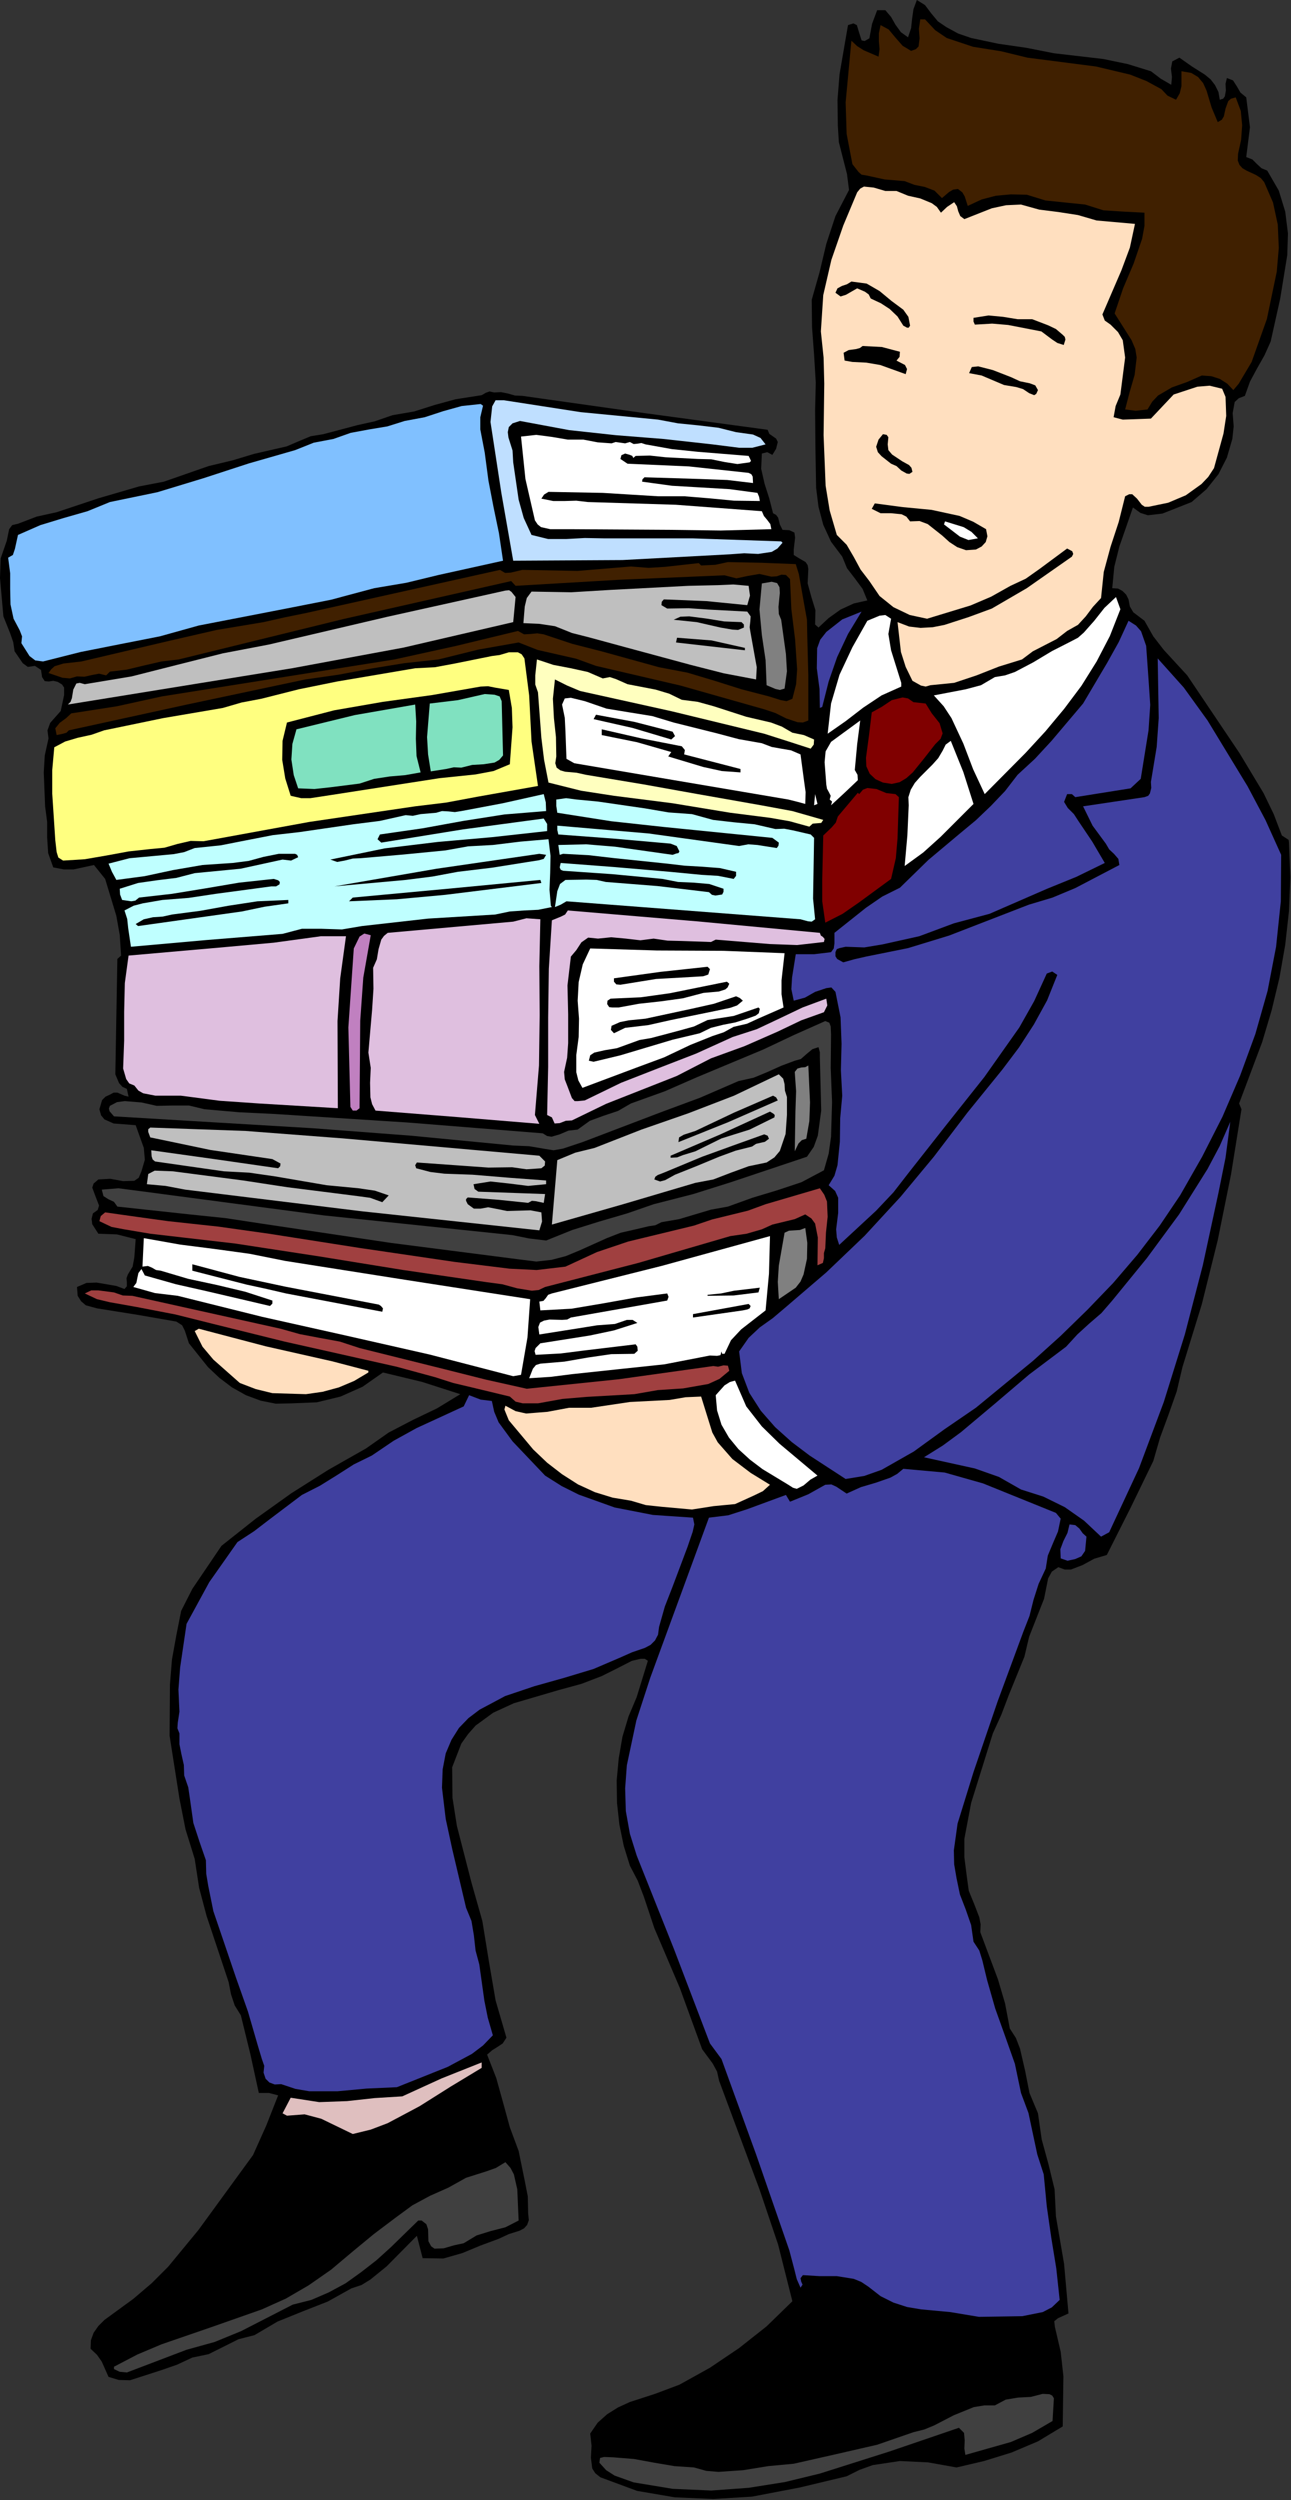 <?xml version="1.0" encoding="UTF-8" standalone="no"?>
<svg
   xmlns:dc="http://purl.org/dc/elements/1.1/"
   xmlns:cc="http://creativecommons.org/ns#"
   xmlns:rdf="http://www.w3.org/1999/02/22-rdf-syntax-ns#"
   xmlns:svg="http://www.w3.org/2000/svg"
   xmlns="http://www.w3.org/2000/svg"
   xmlns:sodipodi="http://sodipodi.sourceforge.net/DTD/sodipodi-0.dtd"
   xmlns:inkscape="http://www.inkscape.org/namespaces/inkscape"
   version="1.0"
   width="96.672mm"
   height="187.198mm"
   id="svg164"
   sodipodi:docname="JBIZ066.WMF">
  <rect width="100%" height="100%" fill="#333333" stroke="none"/>
  <sodipodi:namedview
     pagecolor="#ffffff"
     bordercolor="#666666"
     borderopacity="1"
     objecttolerance="10"
     gridtolerance="10"
     guidetolerance="10"
     inkscape:pageopacity="0"
     inkscape:pageshadow="2"
     inkscape:window-width="640"
     inkscape:window-height="480"
     id="namedview166" />
  <defs
     id="defs6">
    <clipPath
       clipPathUnits="userSpaceOnUse"
       id="clipWmfPath1">
      <path
         d="M 0,0 L 365.28,0 L 365.28,707.424 L 0,707.424 z"
         id="path2" />
    </clipPath>
    <pattern
       id="WMFhbasepattern"
       patternUnits="userSpaceOnUse"
       width="6"
       height="6"
       x="0"
       y="0" />
  </defs>
  <path
     style="fill:#000000;fill-rule:evenodd;fill-opacity:1;stroke:none;"
     clip-path="url(#clipWmfPath1)"
     d="  M 267.84,7.68   L 271.2,9.504   L 274.848,10.752   L 282.528,12.384   L 290.496,13.536   L 298.272,15.072   L 312.288,16.704   L 319.2,18.144   L 325.728,20.16   L 328.512,22.272   L 331.488,24   L 331.68,21.792   L 331.392,19.392   L 331.776,17.376   L 333.792,16.32   L 337.344,18.816   L 340.992,21.12   L 342.624,22.464   L 343.872,24.096   L 344.832,26.016   L 345.216,28.224   L 346.176,27.936   L 346.656,27.264   L 346.944,25.632   L 346.848,23.712   L 347.232,22.08   L 348.96,22.752   L 350.016,24.384   L 351.072,26.208   L 352.704,27.552   L 353.76,36   L 352.704,44.448   L 354.432,45.12   L 355.68,46.368   L 357.024,47.616   L 358.656,48.288   L 361.92,53.952   L 363.744,59.904   L 364.512,66.048   L 364.32,72.192   L 362.304,84.576   L 359.616,96.672   L 357.888,100.512   L 355.776,104.256   L 353.76,108   L 352.32,112.032   L 350.592,112.704   L 349.44,113.76   L 348.864,116.928   L 349.152,120.672   L 348.768,124.224   L 347.232,129.504   L 344.832,134.208   L 341.472,138.432   L 337.248,142.08   L 328.992,145.344   L 324.864,145.824   L 322.752,145.152   L 320.64,143.616   L 316.8,154.656   L 315.36,160.416   L 314.784,166.464   L 316.416,166.56   L 317.664,167.232   L 318.72,168.288   L 319.392,169.632   L 319.776,171.648   L 320.736,173.28   L 323.904,175.68   L 326.4,180.096   L 329.376,183.936   L 336,191.136   L 350.784,213.12   L 357.6,224.448   L 360.48,230.4   L 362.784,236.448   L 364.128,237.312   L 364.704,237.696   L 364.8,238.464   L 365.184,248.256   L 364.8,257.856   L 363.744,267.36   L 362.112,276.672   L 359.904,285.888   L 357.216,294.912   L 350.688,312.288   L 351.36,313.92   L 348.384,332.448   L 344.64,350.976   L 340.128,369.12   L 334.656,386.88   L 333.024,393.792   L 330.72,400.32   L 328.32,406.848   L 326.4,413.472   L 319.968,426.72   L 313.248,440.064   L 309.696,441.12   L 306.336,442.944   L 303.072,444.192   L 301.344,444.192   L 299.52,443.52   L 297.696,444.768   L 296.64,446.688   L 295.488,452.448   L 293.376,457.824   L 291.264,463.2   L 289.92,468.864   L 285.504,479.712   L 283.392,485.28   L 280.992,490.56   L 274.848,510.24   L 272.928,520.416   L 272.928,525.6   L 273.6,530.88   L 274.176,535.104   L 275.712,538.848   L 277.152,542.592   L 277.536,544.608   L 277.44,546.816   L 282.432,560.16   L 284.448,566.976   L 285.792,574.08   L 287.52,576.768   L 288.672,579.744   L 290.112,585.984   L 291.36,592.32   L 293.76,598.08   L 294.816,605.472   L 296.736,612.48   L 298.464,619.584   L 298.848,627.264   L 301.152,640.704   L 302.4,654.72   L 299.424,656.064   L 298.368,656.928   L 298.56,658.56   L 300.192,665.568   L 300.96,672.48   L 300.768,686.688   L 293.76,690.912   L 286.272,694.08   L 278.496,696.48   L 270.72,698.304   L 262.656,696.864   L 254.688,696.48   L 247.008,697.632   L 243.264,698.976   L 239.616,700.8   L 226.368,703.968   L 212.832,706.56   L 201.792,707.232   L 190.944,706.752   L 180.288,704.928   L 169.92,701.088   L 168.48,699.936   L 167.616,698.592   L 167.232,695.52   L 167.424,692.16   L 167.04,688.704   L 169.152,685.632   L 171.84,683.232   L 174.912,681.312   L 178.272,679.776   L 185.376,677.472   L 192.288,674.88   L 200.928,670.08   L 209.184,664.512   L 216.96,658.368   L 224.256,651.264   L 220.224,635.232   L 214.944,619.584   L 203.52,588.864   L 202.944,586.272   L 201.696,583.968   L 198.72,579.936   L 192.384,562.56   L 185.184,545.664   L 182.208,536.736   L 180.48,532.224   L 178.272,528   L 176.544,522.432   L 175.296,516.384   L 174.624,510.24   L 174.528,503.904   L 175.104,497.664   L 176.16,491.52   L 177.888,485.76   L 180.192,480.288   L 183.36,470.016   L 182.496,469.44   L 181.344,469.44   L 178.848,470.016   L 174.528,472.224   L 170.304,474.336   L 164.544,476.544   L 158.208,478.272   L 145.44,482.016   L 139.584,484.704   L 134.592,488.352   L 132.48,490.752   L 130.56,493.44   L 127.968,500.16   L 128.064,508.8   L 129.312,516.768   L 133.44,532.8   L 136.512,543.648   L 138.336,554.88   L 140.256,566.112   L 143.328,576.672   L 142.272,578.304   L 140.832,579.264   L 139.296,580.224   L 137.856,581.472   L 140.448,588.096   L 142.368,595.008   L 144.288,602.016   L 146.784,608.736   L 148.512,617.184   L 149.376,621.6   L 149.472,626.304   L 149.664,628.32   L 149.184,629.664   L 148.32,630.624   L 147.072,631.296   L 144,632.256   L 141.12,633.6   L 135.936,635.52   L 130.848,637.632   L 125.472,639.168   L 119.616,639.072   L 117.984,632.736   L 109.44,641.376   L 104.832,645.12   L 102.336,646.656   L 99.456,647.616   L 92.736,651.36   L 85.632,654.144   L 78.528,657.024   L 72,660.864   L 67.488,662.016   L 63.264,664.128   L 59.04,666.24   L 54.432,667.2   L 50.112,669.216   L 45.696,670.752   L 36.768,673.632   L 33.6,673.536   L 30.72,672.672   L 28.8,668.352   L 27.456,666.432   L 25.632,664.704   L 25.728,662.304   L 26.496,660.192   L 27.84,658.272   L 29.568,656.544   L 37.728,650.592   L 42.912,646.176   L 47.616,641.472   L 56.16,631.104   L 71.616,609.888   L 75.36,601.536   L 78.72,592.992   L 76.128,592.32   L 73.248,592.32   L 70.848,581.28   L 68.16,570.336   L 66.432,567.552   L 65.376,564.384   L 64.704,560.928   L 63.648,557.76   L 58.464,542.208   L 56.352,534.24   L 55.104,526.08   L 52.512,517.728   L 50.784,508.992   L 48,491.232   L 48.096,476.736   L 48.672,469.632   L 49.92,462.72   L 51.264,455.904   L 54.432,449.664   L 62.688,437.472   L 72.384,429.792   L 82.464,422.592   L 92.928,415.968   L 103.584,409.92   L 110.016,405.408   L 116.832,401.856   L 123.648,398.592   L 130.272,394.56   L 119.52,391.104   L 108.384,388.416   L 102.624,392.448   L 96.384,395.232   L 89.664,396.864   L 82.56,397.152   L 78.048,397.248   L 73.728,396.384   L 69.6,394.848   L 65.664,392.64   L 62.112,389.952   L 58.848,386.88   L 53.472,380.16   L 52.32,376.608   L 51.552,375.072   L 49.92,374.016   L 38.88,372.096   L 27.456,370.272   L 24.288,369.408   L 22.944,368.256   L 21.984,366.72   L 21.792,364.224   L 24.48,363.072   L 27.36,362.976   L 32.928,363.936   L 35.232,364.8   L 35.904,364.032   L 35.904,362.88   L 35.808,361.728   L 36.192,360.672   L 37.536,358.464   L 38.016,355.872   L 38.4,350.688   L 33.12,349.344   L 27.84,349.152   L 26.112,346.464   L 25.92,344.928   L 26.304,343.392   L 27.648,342.432   L 28.032,341.184   L 27.072,338.688   L 26.112,336.096   L 26.496,334.944   L 27.84,333.792   L 31.2,333.6   L 34.848,334.272   L 38.016,334.176   L 39.264,333.312   L 40.032,331.488   L 40.992,328.224   L 40.704,324.864   L 38.4,318.432   L 32.16,317.952   L 29.568,316.8   L 28.608,315.648   L 28.128,313.92   L 28.896,311.328   L 29.856,310.368   L 31.104,309.792   L 32.16,309.216   L 33.216,309.216   L 35.232,310.08   L 36.384,310.368   L 35.904,308.16   L 34.656,307.584   L 33.696,306.528   L 32.64,304.032   L 33.216,271.392   L 34.272,270.432   L 33.888,264.576   L 32.928,259.2   L 29.76,248.736   L 26.592,244.8   L 20.832,246.048   L 18.048,246.048   L 15.072,245.472   L 13.632,241.44   L 13.344,237.024   L 13.344,232.608   L 12.768,228.192   L 12.384,218.592   L 12.672,213.792   L 13.728,208.992   L 13.44,206.688   L 14.208,204.576   L 17.184,201.216   L 18.144,196.704   L 18.144,194.592   L 17.568,193.728   L 16.32,192.96   L 15.072,192.672   L 13.824,192.864   L 12.672,192.768   L 11.904,191.616   L 11.616,189.6   L 9.888,188.448   L 7.872,188.736   L 6.432,187.68   L 4.128,184.32   L 3.744,181.728   L 2.88,179.232   L 0.96,174.432   L 0,163.584   L 0.192,158.016   L 1.92,153.024   L 2.592,149.76   L 3.456,148.608   L 5.088,148.224   L 10.368,146.208   L 16.032,144.96   L 27.84,141.024   L 39.36,137.664   L 46.368,136.32   L 52.704,134.112   L 59.04,131.904   L 65.856,130.272   L 71.904,128.448   L 77.76,127.104   L 81.12,126.336   L 84.48,124.896   L 87.936,123.456   L 91.488,122.88   L 101.28,120.288   L 106.08,119.232   L 111.072,117.504   L 117.216,116.448   L 122.976,114.624   L 128.928,112.992   L 135.072,112.032   L 136.32,111.84   L 137.472,111.168   L 138.528,110.784   L 139.872,111.072   L 141.792,110.976   L 143.712,111.36   L 145.728,111.936   L 147.84,112.032   L 182.496,116.928   L 217.248,121.632   L 217.728,122.784   L 218.688,123.456   L 219.648,124.128   L 220.128,125.088   L 219.648,127.008   L 218.592,128.736   L 217.152,127.968   L 215.616,128.352   L 215.424,132.672   L 216.384,136.896   L 217.728,141.12   L 218.784,145.248   L 219.648,145.728   L 220.224,146.496   L 220.704,148.416   L 221.472,149.952   L 223.392,150.048   L 224.832,150.72   L 225.024,152.16   L 224.64,155.52   L 224.64,157.056   L 226.176,158.016   L 228,159.072   L 228.576,159.936   L 228.768,160.992   L 228.576,165.12   L 229.632,168.96   L 230.784,172.704   L 230.688,176.736   L 231.648,177.6   L 234.528,174.912   L 237.888,172.512   L 241.632,170.784   L 245.472,169.92   L 244.128,166.656   L 241.92,163.68   L 239.712,160.8   L 238.368,157.536   L 235.2,153.312   L 232.992,148.512   L 231.648,143.424   L 230.976,138.048   L 230.784,127.008   L 230.688,116.16   L 230.88,108.288   L 230.4,100.416   L 229.824,92.64   L 229.728,84.864   L 231.936,77.088   L 233.856,69.024   L 236.448,61.152   L 240.288,53.76   L 239.712,49.248   L 238.56,44.736   L 237.408,40.224   L 237.12,35.52   L 237.024,28.32   L 237.6,21.024   L 240,7.104   L 241.536,6.624   L 242.496,7.104   L 243.168,9.312   L 243.84,11.424   L 244.704,11.616   L 246.048,10.848   L 246.816,6.72   L 248.256,2.88   L 250.56,2.88   L 252.192,4.8   L 253.44,7.008   L 254.976,9.12   L 256.992,10.56   L 257.856,7.968   L 258.144,5.28   L 258.528,2.592   L 259.488,0   L 261.792,1.44   L 263.52,3.744   L 265.44,6.048   L 267.84,7.68  z "
     id="path8" />
  <path
     style="fill:#402000;fill-rule:evenodd;fill-opacity:1;stroke:none;"
     clip-path="url(#clipWmfPath1)"
     d="  M 261.792,5.472   L 264.672,8.544   L 267.936,10.752   L 275.424,13.248   L 283.296,14.496   L 290.784,16.32   L 310.176,18.816   L 319.872,21.12   L 324.48,22.944   L 328.704,25.248   L 330.432,27.072   L 332.832,28.224   L 333.888,26.4   L 334.368,24.384   L 334.368,20.16   L 337.152,20.64   L 339.072,21.792   L 340.512,23.52   L 341.472,25.632   L 342.912,30.432   L 344.64,34.56   L 345.792,33.888   L 346.368,32.928   L 346.848,30.72   L 347.616,28.608   L 348.384,27.936   L 349.728,27.552   L 351.168,31.392   L 351.552,35.424   L 351.264,39.552   L 350.4,43.488   L 350.304,45.408   L 350.784,46.656   L 351.648,47.616   L 352.8,48.288   L 355.488,49.536   L 356.832,50.4   L 357.792,51.552   L 360.288,57.312   L 361.632,63.552   L 361.92,70.176   L 361.344,76.896   L 358.56,90.24   L 354.24,102.432   L 351.84,106.464   L 350.592,108.576   L 349.056,110.4   L 347.328,108.576   L 345.216,107.232   L 342.816,106.464   L 340.128,106.272   L 336,108.096   L 331.68,109.632   L 327.744,111.936   L 326.112,113.664   L 324.768,115.872   L 321.408,116.256   L 318.432,115.872   L 319.68,111.072   L 321.12,106.08   L 321.696,101.184   L 321.312,98.784   L 320.256,96.288   L 315.456,88.704   L 317.856,81.6   L 320.832,74.592   L 323.232,67.584   L 323.904,63.936   L 323.904,60.192   L 318.24,59.904   L 312.288,59.52   L 307.104,57.888   L 301.44,57.312   L 295.872,56.736   L 290.592,55.104   L 286.08,55.008   L 281.856,55.392   L 277.824,56.448   L 273.888,58.272   L 273.024,55.584   L 272.352,54.432   L 271.104,53.472   L 269.76,53.664   L 268.608,54.336   L 266.592,56.064   L 264.48,53.952   L 261.696,52.896   L 258.816,52.32   L 256.032,51.264   L 250.368,50.784   L 245.088,49.632   L 243.84,49.44   L 242.976,48.672   L 241.248,46.464   L 239.616,37.92   L 239.328,28.992   L 240.96,11.52   L 242.592,13.056   L 244.416,14.208   L 248.64,16.032   L 248.928,13.92   L 248.736,11.712   L 248.736,9.408   L 249.216,7.104   L 251.52,8.352   L 253.44,10.656   L 255.456,12.96   L 257.856,14.4   L 259.2,13.92   L 259.968,13.152   L 260.256,10.848   L 260.064,8.16   L 260.448,5.472   L 261.792,5.472  z "
     id="path10" />
  <path
     style="fill:#ffdfbf;fill-rule:evenodd;fill-opacity:1;stroke:none;"
     clip-path="url(#clipWmfPath1)"
     d="  M 266.304,60.192   L 268.032,58.56   L 270.048,57.216   L 270.816,58.368   L 271.2,59.808   L 271.776,61.152   L 272.928,62.016   L 280.704,58.944   L 284.736,58.08   L 288.96,57.888   L 294.144,59.328   L 299.52,60   L 305.088,60.864   L 310.368,62.4   L 321.216,63.36   L 319.776,70.08   L 317.376,76.512   L 312,88.992   L 312.672,90.72   L 314.304,91.872   L 316.416,93.984   L 317.76,96.288   L 318.432,101.184   L 317.088,111.648   L 315.744,114.912   L 315.168,118.08   L 317.76,118.752   L 320.64,118.656   L 325.728,118.464   L 332.16,111.648   L 338.88,109.44   L 342.336,109.152   L 345.888,110.016   L 346.848,112.32   L 347.04,117.696   L 346.272,122.688   L 343.584,132.48   L 341.952,134.976   L 340.032,136.992   L 335.616,140.16   L 330.624,142.272   L 325.056,143.424   L 324,143.424   L 323.136,142.848   L 321.792,141.12   L 320.448,139.872   L 319.584,139.872   L 318.432,140.448   L 316.608,147.744   L 314.304,154.752   L 312.384,161.856   L 311.616,169.248   L 309.312,171.744   L 307.296,174.432   L 305.088,176.832   L 302.016,178.56   L 299.04,180.864   L 295.68,182.592   L 292.32,184.32   L 289.248,186.624   L 282.72,188.64   L 276.384,191.136   L 270.048,193.248   L 263.328,193.92   L 261.984,194.304   L 260.64,194.016   L 258.24,192.672   L 256.32,188.736   L 254.976,184.512   L 254.016,176.064   L 257.28,177.312   L 260.544,177.696   L 264,177.504   L 267.36,176.832   L 274.176,174.624   L 280.704,172.224   L 290.592,166.464   L 303.36,157.536   L 303.744,156.768   L 303.456,156   L 302.016,155.232   L 294.24,160.992   L 290.304,163.776   L 285.984,165.792   L 280.512,168.864   L 274.656,171.36   L 262.368,175.104   L 257.472,174.048   L 252.864,171.84   L 248.928,168.672   L 246.048,164.448   L 243.552,161.184   L 241.632,157.632   L 239.616,154.176   L 236.832,151.392   L 234.816,144.48   L 233.664,137.472   L 233.088,123.168   L 233.28,108.576   L 233.088,101.184   L 232.32,93.792   L 232.992,83.52   L 235.296,73.536   L 238.656,63.84   L 242.592,54.432   L 243.456,53.376   L 244.512,52.8   L 247.296,53.088   L 250.56,54.048   L 253.728,54.048   L 256.992,55.392   L 260.448,56.16   L 263.712,57.504   L 265.152,58.56   L 266.304,60.192  z "
     id="path12" />
  <path
     style="fill:#000000;fill-rule:evenodd;fill-opacity:1;stroke:none;"
     clip-path="url(#clipWmfPath1)"
     d="  M 255.648,87.648   L 257.088,89.664   L 257.568,92.16   L 257.184,92.736   L 256.704,92.736   L 255.648,92.16   L 254.016,89.568   L 251.808,87.456   L 249.312,85.824   L 246.432,84.48   L 245.856,83.328   L 244.8,82.56   L 242.592,81.6   L 239.424,83.424   L 237.888,83.904   L 236.448,82.848   L 237.024,81.6   L 238.272,80.928   L 239.712,80.448   L 240.96,79.68   L 245.28,80.256   L 248.928,82.368   L 252.288,85.152   L 255.648,87.648  z "
     id="path14" />
  <path
     style="fill:#000000;fill-rule:evenodd;fill-opacity:1;stroke:none;"
     clip-path="url(#clipWmfPath1)"
     d="  M 292.128,90.336   L 296.64,92.064   L 298.848,93.12   L 300.768,94.752   L 301.344,95.328   L 301.536,96.096   L 301.056,97.632   L 299.232,97.056   L 297.792,96.096   L 294.72,93.792   L 285.312,91.968   L 280.8,91.584   L 275.904,91.872   L 275.52,91.008   L 275.52,89.952   L 279.744,89.28   L 283.872,89.664   L 288,90.336   L 292.128,90.336  z "
     id="path16" />
  <path
     style="fill:#000000;fill-rule:evenodd;fill-opacity:1;stroke:none;"
     clip-path="url(#clipWmfPath1)"
     d="  M 254.688,99.552   L 254.592,100.992   L 253.728,102.048   L 256.128,103.296   L 256.704,104.448   L 256.32,105.888   L 249.12,103.296   L 245.184,102.624   L 241.248,102.432   L 239.04,102.048   L 238.752,99.84   L 240.192,99.072   L 242.304,98.784   L 243.36,98.496   L 244.128,97.92   L 249.6,98.208   L 254.688,99.552  z "
     id="path18" />
  <path
     style="fill:#000000;fill-rule:evenodd;fill-opacity:1;stroke:none;"
     clip-path="url(#clipWmfPath1)"
     d="  M 291.456,108.48   L 292.992,109.056   L 293.76,110.4   L 293.28,111.456   L 292.704,111.84   L 291.264,111.264   L 289.536,110.112   L 287.616,109.536   L 284.16,108.96   L 280.992,107.616   L 277.824,106.272   L 274.272,105.6   L 275.04,103.872   L 276.864,103.68   L 280.992,104.736   L 286.176,106.752   L 288.672,107.904   L 291.456,108.48  z "
     id="path20" />
  <path
     style="fill:#bfdfff;fill-rule:evenodd;fill-opacity:1;stroke:none;"
     clip-path="url(#clipWmfPath1)"
     d="  M 186.24,118.752   L 191.904,119.808   L 197.664,120.384   L 203.328,121.056   L 208.32,122.304   L 213.12,122.976   L 215.232,123.936   L 216.672,125.76   L 212.928,126.72   L 209.184,126.72   L 201.6,125.76   L 187.68,124.224   L 174.336,123.168   L 161.088,121.728   L 147.168,119.136   L 145.056,119.808   L 144,120.864   L 143.712,122.304   L 143.904,123.84   L 145.056,127.488   L 145.248,130.848   L 146.784,141.408   L 148.224,146.592   L 150.432,151.392   L 155.136,152.544   L 160.224,152.544   L 165.504,152.256   L 170.784,152.352   L 195.936,152.352   L 221.088,153.216   L 221.472,153.6   L 220.032,155.232   L 218.4,156.192   L 214.56,156.768   L 210.624,156.576   L 206.688,156.864   L 176.16,158.496   L 145.248,158.688   L 141.888,139.488   L 138.816,119.424   L 139.296,115.008   L 140.256,113.28   L 142.656,113.28   L 164.352,116.64   L 186.24,118.752  z "
     id="path22" />
  <path
     style="fill:#80c0ff;fill-rule:evenodd;fill-opacity:1;stroke:none;"
     clip-path="url(#clipWmfPath1)"
     d="  M 136.704,114.816   L 135.936,118.08   L 135.936,121.536   L 137.184,128.064   L 138.24,136.032   L 139.68,143.52   L 141.216,150.912   L 142.368,158.688   L 124.128,162.72   L 115.008,164.928   L 105.888,166.464   L 93.696,169.728   L 81.024,172.224   L 56.256,177.024   L 45.216,180.096   L 33.984,182.304   L 22.848,184.512   L 12.192,187.2   L 9.984,186.912   L 8.352,185.664   L 6.048,182.016   L 6.24,180.096   L 5.568,178.368   L 3.84,175.104   L 2.976,171.072   L 2.88,166.656   L 2.88,162.24   L 2.304,157.824   L 3.648,157.056   L 4.224,155.328   L 5.088,151.392   L 11.424,148.608   L 18.048,146.592   L 24.768,144.672   L 31.104,142.08   L 44.544,139.296   L 57.504,135.36   L 70.464,131.136   L 83.52,127.392   L 88.8,125.28   L 94.368,124.224   L 99.264,122.496   L 104.448,121.536   L 109.632,120.672   L 114.528,119.136   L 120.192,118.08   L 125.472,116.352   L 130.656,114.912   L 136.032,114.336   L 136.704,114.816  z "
     id="path24" />
  <path
     style="fill:#ffffff;fill-rule:evenodd;fill-opacity:1;stroke:none;"
     clip-path="url(#clipWmfPath1)"
     d="  M 173.088,125.472   L 174.24,125.088   L 175.584,125.28   L 176.928,125.472   L 178.272,125.088   L 179.328,125.664   L 180.384,125.568   L 181.536,125.376   L 182.688,125.76   L 190.176,127.104   L 197.568,127.872   L 211.872,129.024   L 212.352,129.984   L 212.544,130.464   L 212.16,130.848   L 208.704,131.328   L 205.056,130.752   L 201.312,129.984   L 197.472,129.888   L 188.352,129.408   L 183.936,128.928   L 179.904,129.024   L 179.232,129.6   L 178.944,129.024   L 178.272,128.736   L 176.928,128.352   L 175.872,128.832   L 175.584,129.888   L 177.6,131.232   L 194.976,132   L 211.872,133.824   L 212.64,134.208   L 213.024,134.88   L 213.12,136.704   L 205.824,135.84   L 198.048,135.552   L 182.4,135.072   L 181.824,135.648   L 181.728,136.32   L 190.176,137.472   L 198.336,137.952   L 206.496,138.432   L 214.368,139.488   L 214.848,140.64   L 215.04,141.792   L 207.744,141.696   L 200.736,141.024   L 193.728,140.448   L 186.24,140.448   L 170.592,139.488   L 155.232,139.2   L 153.984,139.968   L 153.216,141.12   L 156.576,141.792   L 159.84,141.792   L 163.104,141.696   L 166.368,142.08   L 191.232,142.848   L 215.616,144.672   L 216.192,146.016   L 217.152,147.168   L 218.016,148.32   L 218.304,149.76   L 204,150.144   L 189.984,149.952   L 161.184,149.76   L 155.712,149.76   L 153.12,149.184   L 152.16,148.416   L 151.392,147.264   L 148.704,135.552   L 147.456,123.552   L 151.776,123.072   L 156.192,123.648   L 160.704,124.416   L 165.12,124.416   L 169.152,125.184   L 173.088,125.472  z "
     id="path26" />
  <path
     style="fill:#000000;fill-rule:evenodd;fill-opacity:1;stroke:none;"
     clip-path="url(#clipWmfPath1)"
     d="  M 251.232,125.76   L 251.424,127.392   L 252.48,128.64   L 255.36,130.56   L 257.28,131.616   L 257.952,132.384   L 258.24,133.536   L 257.376,134.112   L 256.608,134.016   L 255.072,133.152   L 253.728,131.904   L 252.192,131.232   L 249.504,129.12   L 248.448,127.968   L 247.968,126.432   L 248.64,124.416   L 249.888,122.88   L 250.944,123.072   L 251.424,123.744   L 251.232,125.76  z "
     id="path28" />
  <path
     style="fill:#000000;fill-rule:evenodd;fill-opacity:1;stroke:none;"
     clip-path="url(#clipWmfPath1)"
     d="  M 279.072,149.76   L 279.456,151.776   L 278.976,153.408   L 277.824,154.656   L 276.192,155.52   L 273.408,155.712   L 270.912,154.848   L 268.704,153.408   L 266.688,151.584   L 262.56,148.32   L 260.256,147.456   L 257.568,147.552   L 256.512,146.208   L 255.168,145.536   L 252.192,145.248   L 249.216,145.248   L 246.72,144   L 247.584,142.464   L 255.552,143.52   L 263.616,144.288   L 271.584,146.016   L 275.424,147.648   L 279.072,149.76  z "
     id="path30" />
  <path
     style="fill:#ffffff;fill-rule:evenodd;fill-opacity:1;stroke:none;"
     clip-path="url(#clipWmfPath1)"
     d="  M 276.768,152.352   L 274.08,152.832   L 271.68,151.872   L 267.168,148.416   L 267.456,147.552   L 272.736,149.184   L 274.944,150.528   L 276.768,152.352  z "
     id="path32" />
  <path
     style="fill:#402000;fill-rule:evenodd;fill-opacity:1;stroke:none;"
     clip-path="url(#clipWmfPath1)"
     d="  M 225.216,159.648   L 226.08,162.432   L 226.56,165.12   L 227.52,170.592   L 228.384,175.392   L 228.48,180.384   L 228.768,191.136   L 228.768,203.904   L 227.232,204.48   L 225.696,204.384   L 222.528,203.328   L 219.456,201.792   L 216.288,200.736   L 192.576,194.016   L 168.672,188.448   L 163.104,186.432   L 157.632,185.184   L 152.16,183.936   L 146.784,181.824   L 135.36,183.84   L 124.128,186.624   L 114.432,187.68   L 105.024,189.216   L 95.808,190.944   L 86.4,192.288   L 52.896,199.392   L 19.488,206.688   L 18.816,207.36   L 17.856,207.648   L 16.032,208.032   L 15.648,206.112   L 16.896,204.576   L 18.72,203.232   L 20.16,201.888   L 33.12,199.872   L 45.792,197.088   L 111.648,186.624   L 129.12,182.784   L 146.592,178.56   L 148.32,179.52   L 150.144,179.424   L 152.064,179.232   L 153.888,179.52   L 161.952,182.208   L 170.208,184.32   L 186.528,188.832   L 194.592,190.368   L 202.272,192.672   L 209.856,195.072   L 217.632,197.088   L 220.992,198.144   L 222.624,198.432   L 224.256,197.76   L 225.312,193.632   L 225.6,189.408   L 225.024,180.96   L 223.968,172.416   L 223.584,163.872   L 222.432,162.72   L 221.184,162.624   L 219.84,163.104   L 218.304,163.2   L 214.944,162.432   L 211.584,163.008   L 208.416,163.68   L 205.056,162.816   L 175.488,164.064   L 145.92,165.792   L 144.672,164.448   L 97.152,175.2   L 50.592,186.624   L 45.696,187.2   L 40.704,188.352   L 35.904,189.504   L 31.104,190.08   L 30.048,191.136   L 28.032,190.656   L 26.016,191.04   L 23.904,191.52   L 21.792,191.424   L 19.776,192   L 17.664,191.808   L 13.728,190.464   L 14.496,189.408   L 15.456,188.544   L 17.952,187.776   L 23.04,187.2   L 48.384,181.248   L 61.344,178.272   L 74.592,176.064   L 80.544,174.72   L 86.688,173.472   L 141.504,161.28   L 142.944,162.144   L 144.576,162.048   L 147.84,161.28   L 163.488,161.568   L 178.56,160.32   L 183.552,160.704   L 188.256,160.416   L 197.76,159.36   L 198.432,160.032   L 202.464,159.84   L 206.016,159.072   L 215.52,159.264   L 225.216,159.648  z "
     id="path34" />
  <path
     style="fill:#bfbfbf;fill-rule:evenodd;fill-opacity:1;stroke:none;"
     clip-path="url(#clipWmfPath1)"
     d="  M 211.872,165.792   L 212.256,168.576   L 211.488,171.264   L 199.872,170.112   L 187.872,169.632   L 187.296,170.304   L 187.2,171.264   L 188.832,172.224   L 194.88,172.128   L 200.544,172.512   L 211.488,173.088   L 212.448,174.432   L 212.352,175.872   L 212.16,177.504   L 212.448,179.232   L 213.6,185.664   L 214.176,188.832   L 213.984,192.288   L 204.864,190.56   L 195.456,188.16   L 176.64,183.072   L 166.752,180.384   L 161.856,179.136   L 157.056,177.216   L 152.544,176.544   L 148.128,176.352   L 148.512,171.648   L 149.088,169.248   L 150.432,167.424   L 161.664,167.616   L 172.8,166.944   L 194.784,165.792   L 203.232,165.6   L 207.552,165.408   L 211.872,165.792  z "
     id="path36" />
  <path
     style="fill:#808080;fill-rule:evenodd;fill-opacity:1;stroke:none;"
     clip-path="url(#clipWmfPath1)"
     d="  M 221.088,175.392   L 222.432,185.088   L 222.72,189.984   L 222.048,194.88   L 220.704,195.264   L 219.456,194.976   L 216.96,193.92   L 216.672,186.816   L 215.616,179.712   L 214.944,172.512   L 215.616,165.12   L 218.4,164.64   L 219.936,165.024   L 220.608,166.176   L 220.704,167.808   L 220.32,171.744   L 220.416,173.76   L 221.088,175.392  z "
     id="path38" />
  <path
     style="fill:#bfbfbf;fill-rule:evenodd;fill-opacity:1;stroke:none;"
     clip-path="url(#clipWmfPath1)"
     d="  M 145.92,168.96   L 145.248,176.064   L 114.24,183.264   L 82.656,189.12   L 19.2,199.392   L 19.968,198.624   L 20.352,197.568   L 20.736,195.168   L 21.6,193.44   L 22.56,193.248   L 24,193.632   L 37.248,191.424   L 50.112,188.16   L 63.072,184.896   L 76.128,182.4   L 109.728,174.528   L 143.04,167.136   L 144.096,167.04   L 144.768,167.52   L 145.92,168.96  z "
     id="path40" />
  <path
     style="fill:#ffffff;fill-rule:evenodd;fill-opacity:1;stroke:none;"
     clip-path="url(#clipWmfPath1)"
     d="  M 317.088,172.416   L 314.112,180   L 310.368,187.2   L 306.048,194.112   L 301.152,200.64   L 295.872,206.976   L 290.304,213.024   L 278.688,224.736   L 275.424,217.728   L 272.64,210.432   L 269.28,203.232   L 267.072,199.872   L 264.288,196.8   L 273.312,195.072   L 277.632,193.92   L 281.568,191.616   L 284.448,191.136   L 287.232,190.176   L 292.512,187.392   L 297.792,184.224   L 303.072,181.536   L 305.088,180.48   L 306.72,179.04   L 309.696,175.68   L 312.576,172.032   L 315.84,168.96   L 317.088,172.416  z "
     id="path42" />
  <path
     style="fill:#4040a0;fill-rule:evenodd;fill-opacity:1;stroke:none;"
     clip-path="url(#clipWmfPath1)"
     d="  M 243.84,173.088   L 240,179.424   L 236.928,185.952   L 234.528,192.864   L 232.704,200.064   L 232.032,200.352   L 231.936,194.976   L 231.168,189.12   L 231.264,183.456   L 232.128,181.056   L 233.856,178.848   L 238.368,175.296   L 243.84,173.088  z "
     id="path44" />
  <path
     style="fill:#ffffff;fill-rule:evenodd;fill-opacity:1;stroke:none;"
     clip-path="url(#clipWmfPath1)"
     d="  M 252.192,175.104   L 251.424,179.424   L 252.192,184.032   L 255.072,193.248   L 255.072,194.304   L 249.504,196.8   L 244.32,200.256   L 239.328,204.096   L 234.24,207.648   L 235.2,199.104   L 237.6,190.944   L 241.248,183.168   L 245.472,175.68   L 248.928,174.24   L 250.56,174.048   L 252.192,175.104  z "
     id="path46" />
  <path
     style="fill:#000000;fill-rule:evenodd;fill-opacity:1;stroke:none;"
     clip-path="url(#clipWmfPath1)"
     d="  M 209.856,176.064   L 210.528,176.736   L 210.528,177.6   L 208.896,178.272   L 207.264,178.176   L 203.904,177.6   L 197.184,176.064   L 190.656,175.392   L 192.576,174.528   L 195.072,174.432   L 200.256,175.104   L 204.96,175.872   L 209.856,176.064  z "
     id="path48" />
  <path
     style="fill:#4040a0;fill-rule:evenodd;fill-opacity:1;stroke:none;"
     clip-path="url(#clipWmfPath1)"
     d="  M 325.056,192.288   L 325.536,199.488   L 325.056,206.688   L 322.848,220.416   L 319.968,223.104   L 304.32,225.6   L 303.36,224.736   L 302.016,224.736   L 301.152,226.944   L 302.208,228.672   L 303.936,230.4   L 305.184,232.32   L 309.12,238.176   L 312.672,244.224   L 304.608,248.16   L 296.352,251.52   L 280.032,258.624   L 269.952,261.312   L 260.16,264.96   L 249.792,267.264   L 244.608,268.128   L 239.328,267.936   L 237.6,268.32   L 236.832,268.608   L 236.448,269.472   L 236.448,270.624   L 236.928,271.392   L 238.656,272.352   L 241.728,271.488   L 245.088,270.72   L 256.992,268.32   L 268.608,264.768   L 291.168,256.032   L 297.888,254.016   L 304.32,251.328   L 316.8,244.8   L 316.512,243.072   L 315.264,241.632   L 313.92,240.384   L 312.96,238.752   L 309.216,233.664   L 306.528,228.192   L 323.904,225.6   L 324.96,225.216   L 325.44,224.544   L 325.824,223.008   L 325.728,221.28   L 326.016,219.552   L 327.36,211.392   L 327.936,203.232   L 327.648,186.336   L 335.04,194.592   L 341.76,203.904   L 353.088,222.528   L 358.176,232.128   L 362.592,241.92   L 362.496,255.072   L 361.152,267.936   L 358.752,280.416   L 355.296,292.608   L 350.976,304.416   L 345.984,316.032   L 340.224,327.36   L 333.984,338.304   L 328.224,346.848   L 321.888,355.104   L 315.072,363.072   L 307.776,370.656   L 300.192,378.048   L 292.32,385.152   L 276.192,398.4   L 267.36,404.448   L 258.624,410.784   L 249.504,415.968   L 244.608,417.696   L 239.328,418.56   L 229.152,411.936   L 224.064,408.096   L 219.36,403.872   L 215.328,399.264   L 212.064,394.176   L 209.952,388.608   L 209.184,382.464   L 211.872,378.624   L 215.04,375.648   L 218.688,373.056   L 222.432,369.888   L 233.856,360.096   L 244.704,349.728   L 254.88,338.688   L 264.288,327.36   L 273.792,314.88   L 283.68,302.688   L 288.384,296.448   L 292.608,289.92   L 296.352,283.104   L 299.232,275.904   L 297.792,274.944   L 296.256,275.52   L 292.704,283.296   L 288.48,290.784   L 278.592,304.8   L 267.84,318.336   L 257.184,331.872   L 252.864,337.44   L 247.968,342.624   L 237.504,352.32   L 236.832,350.208   L 236.64,347.904   L 237.216,343.296   L 237.216,338.976   L 236.352,337.056   L 234.528,335.424   L 236.16,332.736   L 237.024,329.76   L 237.696,323.136   L 237.792,316.416   L 238.368,310.08   L 237.984,302.88   L 238.176,295.392   L 237.888,287.904   L 236.448,280.704   L 235.296,279.456   L 233.856,279.648   L 230.688,280.704   L 227.808,282.336   L 224.64,283.2   L 223.968,279.936   L 224.16,276.672   L 225.216,270.048   L 230.4,270.048   L 235.2,269.472   L 235.968,268.416   L 236.16,266.976   L 236.16,264   L 245.088,256.896   L 249.696,253.728   L 254.688,251.232   L 262.752,243.36   L 271.68,235.872   L 276.192,232.128   L 280.416,228.096   L 284.448,223.872   L 288,219.264   L 292.896,214.752   L 297.6,209.664   L 306.528,199.104   L 313.344,187.584   L 316.608,181.728   L 319.392,175.68   L 321.504,177.024   L 322.944,178.656   L 324.384,182.784   L 325.056,192.288  z "
     id="path50" />
  <path
     style="fill:#000000;fill-rule:evenodd;fill-opacity:1;stroke:none;"
     clip-path="url(#clipWmfPath1)"
     d="  M 210.816,183.36   L 210.816,184.032   L 191.328,181.824   L 191.616,180.48   L 201.408,181.248   L 210.816,183.36  z "
     id="path52" />
  <path
     style="fill:#ffff80;fill-rule:evenodd;fill-opacity:1;stroke:none;"
     clip-path="url(#clipWmfPath1)"
     d="  M 149.76,196.8   L 150.432,209.856   L 152.256,222.432   L 134.976,225.504   L 126.24,227.136   L 117.504,228.192   L 87.552,232.608   L 57.6,238.08   L 53.952,237.984   L 50.208,238.848   L 46.56,239.904   L 42.528,240.288   L 36.384,240.96   L 30.144,242.112   L 24,243.168   L 17.856,243.552   L 16.512,242.688   L 16.032,241.152   L 15.648,237.792   L 14.784,224.64   L 14.784,217.92   L 15.36,211.488   L 18.432,209.856   L 21.984,208.8   L 25.92,207.936   L 29.472,206.688   L 46.176,203.232   L 63.072,200.352   L 68.352,198.816   L 73.92,197.76   L 84.576,195.072   L 95.424,192.864   L 117.504,189.12   L 123.072,188.832   L 128.736,187.776   L 139.2,185.664   L 141.408,185.376   L 144,184.608   L 146.592,184.608   L 147.648,185.184   L 148.416,186.336   L 149.76,196.8  z "
     id="path54" />
  <path
     style="fill:#ffffbf;fill-rule:evenodd;fill-opacity:1;stroke:none;"
     clip-path="url(#clipWmfPath1)"
     d="  M 170.592,192   L 172.608,191.616   L 174.336,192.192   L 177.6,193.632   L 185.568,195.168   L 189.408,196.32   L 192.96,198.048   L 197.472,198.624   L 201.984,199.872   L 211.2,202.848   L 218.208,204.48   L 221.28,205.632   L 224.256,207.36   L 227.52,208.032   L 230.4,209.28   L 230.304,210.72   L 229.44,211.872   L 222.912,209.76   L 216.288,207.648   L 190.176,201.312   L 164.16,195.552   L 160.512,194.016   L 157.056,192.288   L 156.48,197.76   L 156.768,203.232   L 157.344,208.608   L 157.44,214.08   L 157.152,216   L 157.536,217.248   L 158.592,218.016   L 159.936,218.4   L 163.2,218.688   L 165.792,219.264   L 181.92,221.952   L 197.472,224.736   L 215.424,227.904   L 224.256,229.536   L 232.992,232.032   L 232.416,232.896   L 231.264,232.992   L 230.016,233.088   L 229.056,233.952   L 223.488,232.416   L 218.016,231.456   L 206.688,230.016   L 190.368,227.328   L 173.76,225.216   L 164.448,223.776   L 155.232,221.472   L 153.984,215.04   L 153.216,208.8   L 152.256,195.936   L 151.488,193.728   L 151.488,191.136   L 151.968,186.624   L 156.576,188.16   L 161.568,189.12   L 166.368,190.176   L 170.592,192  z "
     id="path56" />
  <path
     style="fill:#000000;fill-rule:evenodd;fill-opacity:1;stroke:none;"
     clip-path="url(#clipWmfPath1)"
     d="  M 144,195.264   L 144.864,200.352   L 145.056,205.824   L 144.288,216.288   L 139.68,218.208   L 134.592,219.168   L 124.416,220.224   L 93.504,225.024   L 87.84,225.888   L 85.248,225.888   L 82.272,225.216   L 80.736,220.32   L 79.872,215.04   L 79.968,209.664   L 81.216,204.48   L 94.56,201.024   L 108.384,198.624   L 122.304,196.704   L 136.032,194.304   L 138.144,194.208   L 140.064,194.592   L 144,195.264  z "
     id="path58" />
  <path
     style="fill:#80e1c0;fill-rule:evenodd;fill-opacity:1;stroke:none;"
     clip-path="url(#clipWmfPath1)"
     d="  M 141.984,198.432   L 142.368,213.792   L 141.312,215.04   L 139.968,215.808   L 136.896,216.288   L 133.632,216.48   L 130.56,217.248   L 128.448,217.152   L 126.24,217.632   L 121.92,218.304   L 121.152,213.504   L 120.864,208.608   L 121.632,199.104   L 129.6,198.144   L 137.184,196.416   L 139.968,196.608   L 141.408,197.088   L 141.984,198.432  z "
     id="path60" />
  <path
     style="fill:#ffffff;fill-rule:evenodd;fill-opacity:1;stroke:none;"
     clip-path="url(#clipWmfPath1)"
     d="  M 190.656,204.48   L 202.944,207.552   L 209.088,209.184   L 215.616,210.336   L 218.4,211.392   L 221.088,211.872   L 223.872,212.352   L 226.56,213.504   L 227.52,220.704   L 228,224.16   L 227.904,227.52   L 225.792,226.944   L 223.104,226.272   L 162.528,216   L 160.32,214.752   L 160.032,206.976   L 159.84,203.136   L 159.072,199.392   L 159.84,197.664   L 161.568,197.472   L 165.504,198.432   L 171.648,200.544   L 178.08,201.6   L 184.608,202.656   L 190.656,204.48  z "
     id="path62" />
  <path
     style="fill:#800000;fill-rule:evenodd;fill-opacity:1;stroke:none;"
     clip-path="url(#clipWmfPath1)"
     d="  M 261.984,199.104   L 263.712,201.888   L 265.92,204.672   L 266.784,207.552   L 266.208,209.088   L 264.672,210.624   L 261.6,214.56   L 258.336,218.592   L 256.512,220.224   L 254.592,221.376   L 252.384,221.856   L 249.888,221.472   L 247.776,220.512   L 246.144,218.976   L 245.184,216.864   L 245.088,214.464   L 245.952,208.032   L 246.72,201.6   L 249.504,200.064   L 252.384,198.144   L 255.456,197.376   L 256.992,197.664   L 258.528,198.72   L 261.984,199.104  z "
     id="path64" />
  <path
     style="fill:#80e1c0;fill-rule:evenodd;fill-opacity:1;stroke:none;"
     clip-path="url(#clipWmfPath1)"
     d="  M 117.504,199.392   L 117.792,204.192   L 117.696,209.088   L 117.888,213.984   L 119.04,218.592   L 114.72,219.36   L 110.304,219.744   L 105.888,220.416   L 101.76,221.76   L 93.408,222.816   L 88.992,223.296   L 84.384,223.104   L 83.136,219.36   L 82.464,214.944   L 82.752,210.528   L 83.904,206.4   L 100.416,202.368   L 117.504,199.392  z "
     id="path66" />
  <path
     style="fill:#000000;fill-rule:evenodd;fill-opacity:1;stroke:none;"
     clip-path="url(#clipWmfPath1)"
     d="  M 190.368,207.072   L 191.04,208.32   L 189.984,209.28   L 179.04,206.016   L 168,203.52   L 168.672,202.272   L 179.52,204.288   L 190.368,207.072  z "
     id="path68" />
  <path
     style="fill:#ffffff;fill-rule:evenodd;fill-opacity:1;stroke:none;"
     clip-path="url(#clipWmfPath1)"
     d="  M 241.92,217.92   L 242.688,219.264   L 242.784,220.8   L 239.04,224.352   L 235.2,227.904   L 235.488,226.848   L 234.816,226.272   L 235.104,225.216   L 234.624,224.256   L 234.048,223.2   L 233.856,222.048   L 233.376,215.712   L 233.664,212.64   L 235.2,209.952   L 243.456,203.904   L 242.592,210.624   L 241.92,217.92  z "
     id="path70" />
  <path
     style="fill:#000000;fill-rule:evenodd;fill-opacity:1;stroke:none;"
     clip-path="url(#clipWmfPath1)"
     d="  M 192.96,211.2   L 193.824,212.256   L 193.632,213.504   L 209.568,217.632   L 209.568,218.592   L 204.288,218.208   L 199.008,217.056   L 189.12,214.08   L 189.984,212.832   L 180.288,210.048   L 170.304,208.032   L 170.304,206.4   L 181.632,208.992   L 192.96,211.2  z "
     id="path72" />
  <path
     style="fill:#ffffff;fill-rule:evenodd;fill-opacity:1;stroke:none;"
     clip-path="url(#clipWmfPath1)"
     d="  M 269.088,209.664   L 272.64,218.496   L 275.52,227.52   L 266.208,236.832   L 261.312,241.248   L 256.032,245.088   L 256.8,236.448   L 257.184,227.904   L 257.088,225.6   L 257.76,223.488   L 258.912,221.568   L 260.448,219.84   L 263.904,216.384   L 265.536,214.56   L 266.784,212.448   L 267.648,210.72   L 269.088,209.664  z "
     id="path74" />
  <path
     style="fill:#800000;fill-rule:evenodd;fill-opacity:1;stroke:none;"
     clip-path="url(#clipWmfPath1)"
     d="  M 254.4,225.6   L 254.016,237.312   L 253.536,242.88   L 252.192,248.736   L 243.168,255.36   L 238.464,258.624   L 233.568,261.12   L 232.704,255.072   L 232.704,248.832   L 232.992,236.448   L 235.392,234.144   L 236.544,232.8   L 237.12,231.072   L 242.784,224.352   L 243.168,224.736   L 244.224,223.488   L 245.472,223.008   L 248.064,223.296   L 250.848,224.448   L 253.44,224.736   L 254.4,225.6  z "
     id="path76" />
  <path
     style="fill:#bfffff;fill-rule:evenodd;fill-opacity:1;stroke:none;"
     clip-path="url(#clipWmfPath1)"
     d="  M 154.56,229.536   L 142.752,230.496   L 131.136,232.32   L 119.52,234.432   L 107.52,236.16   L 106.848,237.504   L 107.904,238.464   L 131.04,234.72   L 153.888,231.648   L 154.848,233.184   L 154.848,235.2   L 139.2,236.928   L 123.936,238.272   L 108.864,240.096   L 93.504,243.264   L 95.424,243.936   L 97.536,243.552   L 99.84,242.976   L 102.048,242.88   L 114.24,241.824   L 126.048,240.672   L 132.48,239.52   L 139.488,239.136   L 147.36,238.176   L 155.232,237.504   L 155.808,242.208   L 155.712,247.008   L 155.52,251.808   L 155.904,256.32   L 156.192,256.704   L 152.352,257.472   L 148.416,257.664   L 144.288,257.952   L 140.16,258.816   L 121.152,259.968   L 102.432,262.08   L 96.768,263.04   L 91.008,262.848   L 85.44,262.848   L 79.968,264.288   L 58.656,266.016   L 37.056,267.936   L 36.288,262.752   L 36,260.064   L 35.232,257.664   L 37.824,256.32   L 40.416,255.648   L 45.984,254.688   L 53.376,254.112   L 61.056,252.96   L 76.8,250.848   L 78.144,250.848   L 79.104,250.272   L 79.2,249.6   L 78.72,249.12   L 77.472,248.736   L 67.68,249.792   L 58.08,251.424   L 48.672,252.96   L 39.36,254.016   L 38.304,254.88   L 37.152,255.072   L 34.56,254.688   L 33.984,253.152   L 33.888,251.52   L 39.072,249.888   L 44.448,249.12   L 49.92,248.448   L 55.104,247.104   L 68.064,245.856   L 79.968,243.264   L 82.368,243.552   L 84.384,242.592   L 84.096,241.92   L 83.52,241.632   L 78.912,241.632   L 74.592,242.496   L 70.368,243.648   L 65.856,244.224   L 57.312,244.8   L 48.96,246.24   L 40.896,247.968   L 32.928,249.024   L 31.68,246.72   L 30.72,244.416   L 36.672,242.88   L 42.912,242.304   L 49.152,241.728   L 52.128,241.152   L 55.104,240   L 62.496,239.232   L 69.792,237.792   L 77.184,236.352   L 84.768,235.488   L 99.936,233.28   L 107.52,232.32   L 114.816,230.688   L 116.832,230.88   L 119.04,230.4   L 123.456,230.016   L 125.088,229.536   L 126.912,229.632   L 128.736,229.824   L 130.56,229.536   L 142.272,227.328   L 153.888,224.736   L 154.464,227.04   L 154.56,229.536  z "
     id="path78" />
  <path
     style="fill:#ffffff;fill-rule:evenodd;fill-opacity:1;stroke:none;"
     clip-path="url(#clipWmfPath1)"
     d="  M 231.36,227.52   L 230.4,227.904   L 230.688,224.736   L 231.36,227.52  z "
     id="path80" />
  <path
     style="fill:#bfffff;fill-rule:evenodd;fill-opacity:1;stroke:none;"
     clip-path="url(#clipWmfPath1)"
     d="  M 195.84,230.4   L 201.792,232.032   L 207.648,232.704   L 213.6,233.28   L 219.456,234.624   L 221.952,234.528   L 224.448,235.008   L 229.44,236.16   L 230.4,237.12   L 230.208,248.64   L 230.112,254.304   L 230.688,260.16   L 229.728,260.832   L 228.672,260.736   L 226.56,260.16   L 160.32,255.072   L 158.688,256.032   L 157.056,256.704   L 157.728,252.192   L 158.496,250.176   L 160.032,249.024   L 165.984,248.928   L 168.864,249.024   L 171.456,249.6   L 186.048,250.752   L 200.64,252.48   L 201.504,253.248   L 202.464,253.44   L 204.384,253.152   L 204.768,252.384   L 204.768,251.52   L 200.736,250.176   L 196.32,249.792   L 191.904,249.6   L 187.488,248.736   L 173.28,247.392   L 159.36,246.432   L 158.688,246.144   L 158.4,245.472   L 158.688,244.224   L 173.856,245.376   L 189.504,246.72   L 198.528,247.584   L 203.232,247.872   L 207.648,248.736   L 208.32,247.872   L 208.32,246.72   L 203.712,245.664   L 198.72,245.28   L 193.728,244.992   L 188.832,244.416   L 174.048,242.88   L 166.56,242.016   L 159.36,241.632   L 158.4,241.92   L 158.016,239.136   L 165.888,238.944   L 174.048,239.616   L 190.368,241.92   L 191.424,241.536   L 192,241.44   L 192.288,240.96   L 191.52,239.424   L 189.792,238.752   L 173.472,237.312   L 158.016,236.16   L 157.728,234.912   L 157.728,233.664   L 183.552,235.872   L 209.184,239.424   L 211.776,238.944   L 214.368,239.136   L 219.84,240   L 220.32,239.328   L 220.416,238.464   L 218.592,237.12   L 187.968,234.048   L 172.992,232.416   L 157.728,230.016   L 157.44,228.096   L 157.44,226.272   L 160.224,225.888   L 163.2,226.272   L 169.248,226.848   L 182.496,228.768   L 189.216,229.92   L 195.84,230.4  z "
     id="path82" />
  <path
     style="fill:#000000;fill-rule:evenodd;fill-opacity:1;stroke:none;"
     clip-path="url(#clipWmfPath1)"
     d="  M 154.56,241.92   L 153.888,243.072   L 152.544,243.456   L 149.472,243.936   L 139.2,245.568   L 129.6,246.72   L 122.4,248.064   L 114.816,249.024   L 94.656,250.848   L 123.552,245.856   L 152.64,241.632   L 154.56,241.92  z "
     id="path84" />
  <path
     style="fill:#000000;fill-rule:evenodd;fill-opacity:1;stroke:none;"
     clip-path="url(#clipWmfPath1)"
     d="  M 153.216,249.888   L 125.952,253.248   L 112.32,254.496   L 98.784,255.072   L 99.84,254.016   L 126.72,251.52   L 152.928,249.024   L 153.216,249.888  z "
     id="path86" />
  <path
     style="fill:#000000;fill-rule:evenodd;fill-opacity:1;stroke:none;"
     clip-path="url(#clipWmfPath1)"
     d="  M 81.6,255.648   L 74.88,256.608   L 68.448,257.952   L 39.072,262.08   L 38.4,261.504   L 40.704,260.16   L 43.296,259.584   L 46.08,259.392   L 48.672,258.816   L 56.736,257.76   L 64.704,256.32   L 72.864,255.072   L 81.6,254.688   L 81.6,255.648  z "
     id="path88" />
  <path
     style="fill:#dfbfdf;fill-rule:evenodd;fill-opacity:1;stroke:none;"
     clip-path="url(#clipWmfPath1)"
     d="  M 232.032,264   L 232.32,264.768   L 232.896,265.152   L 233.376,265.728   L 233.184,266.592   L 225.6,267.456   L 217.824,267.168   L 202.56,265.92   L 201.216,266.592   L 192.864,266.304   L 188.928,266.208   L 184.992,265.632   L 181.248,266.112   L 177.12,265.632   L 172.992,265.248   L 169.248,265.632   L 166.464,265.344   L 164.544,266.688   L 163.104,268.896   L 161.568,270.72   L 160.608,278.88   L 160.8,287.04   L 160.8,295.2   L 160.512,299.328   L 159.648,303.36   L 159.84,305.472   L 160.512,307.2   L 161.856,310.752   L 162.624,311.616   L 163.584,311.616   L 165.504,311.424   L 175.776,306.432   L 186.336,302.304   L 196.992,298.176   L 207.36,293.472   L 214.176,291.264   L 220.704,288.192   L 227.136,285.12   L 233.856,282.624   L 234.144,284.544   L 233.184,286.464   L 226.752,288.768   L 220.128,291.936   L 210.72,296.064   L 201.216,299.52   L 191.52,304.512   L 181.536,308.448   L 171.552,312.384   L 161.856,317.088   L 160.128,317.184   L 158.4,317.856   L 156.96,317.952   L 156.192,316.224   L 154.848,315.552   L 155.136,301.92   L 155.136,288   L 155.328,274.176   L 156.192,260.448   L 158.784,259.392   L 159.936,258.816   L 160.704,257.664   L 197.184,260.736   L 232.032,264  z "
     id="path90" />
  <path
     style="fill:#dfbfdf;fill-rule:evenodd;fill-opacity:1;stroke:none;"
     clip-path="url(#clipWmfPath1)"
     d="  M 152.928,260.16   L 152.64,273.408   L 152.736,287.328   L 152.544,301.536   L 151.392,315.552   L 152.64,318.048   L 129.312,316.128   L 106.272,314.304   L 105.312,312.48   L 104.832,310.56   L 104.736,306.432   L 104.928,302.208   L 104.256,297.888   L 105.312,285.792   L 105.696,279.84   L 105.6,273.888   L 106.656,271.488   L 107.136,268.608   L 107.904,265.92   L 108.672,264.864   L 109.728,264   L 145.248,260.832   L 148.992,259.872   L 152.928,260.16  z "
     id="path92" />
  <path
     style="fill:#c080c0;fill-rule:evenodd;fill-opacity:1;stroke:none;"
     clip-path="url(#clipWmfPath1)"
     d="  M 104.928,264.672   L 102.816,276.672   L 101.952,288.864   L 101.76,313.632   L 100.896,314.304   L 99.84,314.304   L 99.168,313.248   L 98.592,290.784   L 100.128,268.416   L 101.76,265.056   L 103.104,264.192   L 104.928,264.672  z "
     id="path94" />
  <path
     style="fill:#dfbfdf;fill-rule:evenodd;fill-opacity:1;stroke:none;"
     clip-path="url(#clipWmfPath1)"
     d="  M 97.92,264.96   L 96.288,276.864   L 95.52,288.96   L 95.616,313.632   L 73.248,312.288   L 62.112,311.52   L 51.168,310.08   L 43.968,310.08   L 40.512,309.408   L 39.168,308.64   L 38.016,307.2   L 36.576,306.624   L 35.712,305.376   L 34.848,302.4   L 35.136,294.528   L 35.136,286.368   L 35.328,278.208   L 36.384,270.432   L 63.648,268.032   L 77.472,266.784   L 90.816,264.96   L 97.92,264.96  z "
     id="path96" />
  <path
     style="fill:#ffffff;fill-rule:evenodd;fill-opacity:1;stroke:none;"
     clip-path="url(#clipWmfPath1)"
     d="  M 222.048,269.76   L 221.184,277.44   L 221.184,281.376   L 221.76,285.12   L 214.752,288.192   L 211.392,289.728   L 207.648,290.592   L 204.864,292.128   L 201.696,293.184   L 195.456,295.68   L 187.968,299.232   L 180.192,302.112   L 164.832,307.872   L 163.68,305.76   L 163.104,303.456   L 163.104,298.56   L 163.776,293.472   L 163.872,288.288   L 163.488,283.2   L 163.776,277.92   L 164.928,272.928   L 167.04,268.416   L 185.856,268.992   L 204.768,269.088   L 222.048,269.76  z "
     id="path98" />
  <path
     style="fill:#000000;fill-rule:evenodd;fill-opacity:1;stroke:none;"
     clip-path="url(#clipWmfPath1)"
     d="  M 200.928,274.272   L 200.448,275.808   L 199.008,276.288   L 195.84,276.48   L 185.664,277.056   L 175.584,278.688   L 174.432,278.592   L 173.76,277.824   L 173.76,276.864   L 186.912,275.04   L 200.256,273.6   L 200.928,274.272  z "
     id="path100" />
  <path
     style="fill:#000000;fill-rule:evenodd;fill-opacity:1;stroke:none;"
     clip-path="url(#clipWmfPath1)"
     d="  M 206.4,278.4   L 205.92,279.456   L 205.248,280.032   L 203.424,280.608   L 199.104,280.992   L 193.248,282.528   L 187.008,283.392   L 180.864,284.064   L 175.104,285.12   L 173.28,285.12   L 172.416,285.024   L 171.84,284.16   L 171.936,283.2   L 172.8,282.624   L 181.344,282.24   L 189.6,281.088   L 205.728,277.824   L 206.4,278.4  z "
     id="path102" />
  <path
     style="fill:#000000;fill-rule:evenodd;fill-opacity:1;stroke:none;"
     clip-path="url(#clipWmfPath1)"
     d="  M 210.24,283.2   L 208.608,284.544   L 206.688,285.216   L 202.56,286.08   L 189.888,288.672   L 183.456,290.112   L 176.928,290.88   L 173.76,292.416   L 172.896,291.456   L 173.088,290.304   L 175.488,289.248   L 177.888,288.768   L 182.688,288.288   L 195.648,285.504   L 202.08,284.064   L 208.32,281.952   L 209.376,282.432   L 210.24,283.2  z "
     id="path104" />
  <path
     style="fill:#000000;fill-rule:evenodd;fill-opacity:1;stroke:none;"
     clip-path="url(#clipWmfPath1)"
     d="  M 215.04,285.504   L 214.752,286.752   L 213.888,287.424   L 211.488,288.288   L 208.128,289.344   L 204.672,290.016   L 201.216,290.88   L 198.048,292.416   L 190.368,294.24   L 182.976,296.448   L 175.584,298.656   L 168,300.48   L 166.656,300.192   L 167.04,298.656   L 168.192,297.888   L 171.168,297.216   L 174.624,296.64   L 177.792,295.488   L 180.96,294.336   L 184.32,293.76   L 192.288,291.648   L 196.416,290.496   L 200.256,288.672   L 207.648,287.52   L 214.656,285.12   L 215.04,285.504  z "
     id="path106" />
  <path
     style="fill:#404040;fill-rule:evenodd;fill-opacity:1;stroke:none;"
     clip-path="url(#clipWmfPath1)"
     d="  M 235.2,292.8   L 235.104,302.208   L 235.488,311.904   L 235.2,321.696   L 234.528,326.496   L 233.184,331.2   L 226.848,334.56   L 219.936,336.864   L 212.928,338.976   L 206.016,341.472   L 201.216,342.336   L 196.704,343.68   L 192.192,345.024   L 187.2,345.888   L 185.472,346.752   L 183.552,347.04   L 179.904,347.904   L 175.68,348.864   L 171.744,350.4   L 164.064,353.856   L 160.128,355.488   L 156.096,356.544   L 151.776,357.024   L 147.168,356.448   L 110.592,351.744   L 73.92,346.272   L 63.84,344.736   L 53.664,343.68   L 33.216,341.472   L 32.256,340.128   L 30.624,339.36   L 29.28,338.496   L 28.8,336.672   L 33.504,336.288   L 38.688,336.96   L 91.68,343.968   L 144.96,349.536   L 149.76,350.496   L 154.56,351.072   L 161.952,348.096   L 169.632,345.696   L 177.504,343.392   L 184.992,340.8   L 196.224,337.92   L 206.88,334.56   L 228.384,327.36   L 230.304,324.576   L 231.456,321.408   L 232.416,314.304   L 232.032,299.232   L 232.032,297.792   L 231.648,296.352   L 229.92,296.928   L 228.288,298.272   L 226.656,299.712   L 224.928,300.192   L 221.088,301.632   L 217.248,303.36   L 213.312,304.992   L 208.992,305.952   L 198.144,310.656   L 187.008,314.784   L 164.832,323.232   L 159.36,325.056   L 156.672,325.536   L 154.272,325.152   L 149.76,324.384   L 145.248,324.192   L 116.352,321.408   L 88.512,319.296   L 32.256,315.936   L 31.008,314.496   L 30.816,313.728   L 31.104,312.96   L 33.12,311.904   L 35.328,311.616   L 40.032,312   L 44.352,312.96   L 48.864,312.864   L 53.472,312.864   L 57.888,313.92   L 67.776,314.784   L 77.76,315.264   L 115.2,317.664   L 153.6,320.736   L 154.848,321.504   L 156.096,321.696   L 158.4,321.024   L 160.896,319.968   L 163.488,319.68   L 166.944,317.184   L 170.88,315.744   L 174.912,314.4   L 178.56,312.288   L 188.16,308.832   L 197.376,304.8   L 216,297.024   L 224.736,292.896   L 233.568,288.96   L 234.72,289.44   L 235.104,290.496   L 235.2,292.8  z "
     id="path108" />
  <path
     style="fill:#808080;fill-rule:evenodd;fill-opacity:1;stroke:none;"
     clip-path="url(#clipWmfPath1)"
     d="  M 228.768,301.536   L 229.248,312   L 229.056,317.28   L 228.192,322.272   L 226.944,322.656   L 225.984,323.616   L 224.928,325.824   L 225.12,314.496   L 225.312,308.832   L 224.928,303.36   L 225.696,302.4   L 226.752,302.112   L 227.904,302.016   L 228.768,301.536  z "
     id="path110" />
  <path
     style="fill:#bfbfbf;fill-rule:evenodd;fill-opacity:1;stroke:none;"
     clip-path="url(#clipWmfPath1)"
     d="  M 222.72,310.464   L 222.72,315.552   L 222.336,320.928   L 220.704,325.728   L 219.168,327.552   L 216.96,328.992   L 211.872,330.048   L 206.88,331.872   L 201.888,333.792   L 196.8,334.752   L 176.352,340.8   L 156.192,346.56   L 156.96,337.44   L 157.728,328.32   L 162.816,326.208   L 168.288,324.864   L 181.536,319.68   L 194.784,315.072   L 207.744,310.08   L 220.416,304.032   L 221.664,305.28   L 222.048,306.816   L 222.144,308.64   L 222.72,310.464  z "
     id="path112" />
  <path
     style="fill:#000000;fill-rule:evenodd;fill-opacity:1;stroke:none;"
     clip-path="url(#clipWmfPath1)"
     d="  M 220.128,311.424   L 206.112,317.568   L 192,323.232   L 192.192,321.888   L 193.536,321.12   L 196.8,320.064   L 207.744,314.88   L 218.784,310.08   L 219.648,310.56   L 220.128,311.424  z "
     id="path114" />
  <path
     style="fill:#000000;fill-rule:evenodd;fill-opacity:1;stroke:none;"
     clip-path="url(#clipWmfPath1)"
     d="  M 219.168,316.224   L 212.16,319.68   L 204.192,322.176   L 196.8,325.824   L 193.344,326.88   L 191.616,327.552   L 189.792,327.648   L 189.792,327.072   L 203.904,321.024   L 217.92,314.592   L 218.88,315.168   L 219.264,315.552   L 219.168,316.224  z "
     id="path116" />
  <path
     style="fill:#4040a0;fill-rule:evenodd;fill-opacity:1;stroke:none;"
     clip-path="url(#clipWmfPath1)"
     d="  M 348.192,317.472   L 346.848,327.648   L 344.832,337.632   L 340.416,358.08   L 335.328,377.664   L 329.376,396.768   L 322.368,415.488   L 313.92,433.632   L 311.616,434.88   L 306.816,430.368   L 301.344,426.528   L 295.296,423.552   L 288.96,421.536   L 282.72,417.984   L 275.904,415.584   L 261.504,412.416   L 266.88,409.056   L 271.968,405.312   L 281.568,397.248   L 291.264,388.992   L 301.728,381.12   L 304.896,377.664   L 308.256,374.592   L 311.712,371.616   L 314.784,368.064   L 324.576,356.064   L 333.696,343.68   L 341.76,330.816   L 345.216,324.288   L 348.192,317.472  z "
     id="path118" />
  <path
     style="fill:#bfbfbf;fill-rule:evenodd;fill-opacity:1;stroke:none;"
     clip-path="url(#clipWmfPath1)"
     d="  M 152.64,327.072   L 154.272,328.704   L 154.176,329.856   L 153.216,330.624   L 148.992,330.912   L 144.96,330.336   L 138.24,330.432   L 131.52,329.952   L 117.984,328.992   L 117.504,329.76   L 117.792,330.624   L 121.824,331.68   L 125.76,332.16   L 133.728,332.448   L 144.192,333.312   L 154.56,334.08   L 154.56,335.136   L 149.472,335.616   L 144.096,334.944   L 138.816,334.368   L 134.016,335.136   L 134.304,336.48   L 135.36,337.248   L 154.272,337.92   L 153.888,340.416   L 151.584,339.936   L 150.528,339.84   L 149.472,340.416   L 141.12,339.552   L 132.384,338.88   L 131.904,339.36   L 131.904,339.84   L 132.384,340.8   L 134.112,342.048   L 136.032,342.048   L 138.144,341.664   L 140.16,342.048   L 143.52,342.72   L 146.88,342.624   L 150.144,342.528   L 153.216,343.104   L 153.408,345.696   L 152.64,348.192   L 102.528,342.816   L 52.416,336.672   L 46.848,335.616   L 41.568,335.136   L 41.952,332.256   L 43.776,331.296   L 48.96,331.488   L 68.832,334.08   L 81.408,336   L 94.368,337.632   L 101.184,338.496   L 104.736,338.976   L 108.192,340.224   L 110.016,338.304   L 106.08,336.96   L 101.472,336.288   L 92.448,335.424   L 77.856,332.928   L 70.56,331.872   L 63.36,331.488   L 43.872,328.704   L 43.2,328.128   L 42.912,327.264   L 42.816,325.536   L 60.672,328.032   L 78.72,330.624   L 79.296,330.048   L 79.392,329.28   L 77.088,328.032   L 59.52,325.44   L 42.528,321.888   L 41.952,320.352   L 41.952,319.584   L 42.528,319.104   L 69.504,320.064   L 97.152,322.176   L 152.64,327.072  z "
     id="path120" />
  <path
     style="fill:#000000;fill-rule:evenodd;fill-opacity:1;stroke:none;"
     clip-path="url(#clipWmfPath1)"
     d="  M 217.632,322.272   L 216.48,323.136   L 215.232,323.424   L 213.984,323.712   L 212.832,324.48   L 208.224,325.632   L 203.52,327.36   L 197.28,329.952   L 191.04,332.448   L 188.256,333.984   L 186.816,334.368   L 185.184,333.792   L 185.472,333.024   L 186.144,332.544   L 187.872,331.872   L 198.72,327.36   L 207.456,324.192   L 216.288,321.024   L 217.248,321.408   L 217.632,322.272  z "
     id="path122" />
  <path
     style="fill:#a04040;fill-rule:evenodd;fill-opacity:1;stroke:none;"
     clip-path="url(#clipWmfPath1)"
     d="  M 233.568,353.28   L 233.184,354.624   L 233.184,356.064   L 232.896,357.408   L 231.36,358.08   L 231.456,350.208   L 230.688,346.272   L 229.632,344.832   L 227.904,343.68   L 224.928,345.024   L 221.76,345.792   L 218.592,346.56   L 215.616,347.904   L 211.296,349.152   L 206.688,349.824   L 180.672,357.408   L 154.272,364.224   L 152.448,365.088   L 150.528,365.28   L 146.4,364.608   L 142.176,363.456   L 137.856,362.88   L 114.144,359.424   L 90.432,355.584   L 66.624,351.936   L 42.528,349.152   L 35.136,347.904   L 31.584,347.232   L 28.128,345.6   L 28.512,344.16   L 29.76,343.104   L 38.592,344.352   L 47.616,345.6   L 61.824,347.136   L 76.128,349.152   L 101.856,353.184   L 128.64,357.12   L 144.192,359.04   L 151.872,359.424   L 160.032,358.464   L 168.96,354.336   L 177.792,351.36   L 196.416,346.848   L 201.504,345.12   L 206.592,343.872   L 211.68,342.624   L 216.672,340.8   L 232.032,336.288   L 233.28,338.112   L 234.048,340.032   L 234.24,344.352   L 233.76,348.864   L 233.568,353.28  z "
     id="path124" />
  <path
     style="fill:#808080;fill-rule:evenodd;fill-opacity:1;stroke:none;"
     clip-path="url(#clipWmfPath1)"
     d="  M 227.904,347.52   L 228.48,351.744   L 228.384,356.256   L 227.424,360.672   L 226.56,362.688   L 225.216,364.416   L 220.416,367.68   L 220.128,362.784   L 220.416,358.176   L 222.048,348.864   L 223.296,348.288   L 224.832,348.192   L 226.368,348.096   L 227.904,347.52  z "
     id="path126" />
  <path
     style="fill:#ffffff;fill-rule:evenodd;fill-opacity:1;stroke:none;"
     clip-path="url(#clipWmfPath1)"
     d="  M 217.92,349.824   L 217.632,360.48   L 216.672,370.848   L 209.76,376.224   L 206.88,379.296   L 205.056,383.136   L 204.384,383.136   L 204.192,382.464   L 203.904,383.52   L 202.944,383.712   L 200.928,383.616   L 188.064,386.112   L 174.432,387.552   L 161.856,388.896   L 155.808,389.664   L 149.76,390.048   L 150.816,387.36   L 151.68,386.304   L 152.928,385.92   L 159.744,385.344   L 166.368,384.192   L 172.992,383.232   L 179.52,383.136   L 180.48,382.272   L 180.384,381.12   L 179.904,380.448   L 165.504,382.176   L 158.688,383.04   L 151.584,383.424   L 151.296,382.368   L 151.584,381.504   L 152.928,380.16   L 166.944,377.952   L 173.76,376.512   L 180.384,374.4   L 179.04,373.536   L 177.408,373.536   L 174.048,374.688   L 168.96,375.072   L 163.584,375.936   L 152.64,377.664   L 152.352,375.552   L 152.832,374.304   L 153.984,373.728   L 155.52,373.44   L 159.072,373.536   L 160.512,373.44   L 161.568,372.864   L 188.832,368.064   L 189.216,367.008   L 188.832,366.048   L 180,367.2   L 170.88,368.832   L 161.76,370.368   L 152.928,370.848   L 152.64,368.352   L 153.792,368.16   L 154.464,367.392   L 155.136,366.432   L 156.192,366.048   L 187.2,358.272   L 217.92,349.824  z "
     id="path128" />
  <path
     style="fill:#ffffff;fill-rule:evenodd;fill-opacity:1;stroke:none;"
     clip-path="url(#clipWmfPath1)"
     d="  M 80.64,356.832   L 115.392,362.304   L 150.048,367.68   L 149.28,378.528   L 147.456,389.088   L 145.248,389.472   L 121.536,383.328   L 97.824,377.952   L 74.208,372.672   L 50.304,366.72   L 43.872,365.952   L 37.728,364.224   L 38.592,363.072   L 38.88,361.632   L 39.168,360.288   L 40.032,359.136   L 40.992,360.96   L 49.824,363.456   L 58.752,365.472   L 76.416,369.6   L 77.088,368.928   L 77.088,368.064   L 69.408,365.568   L 61.344,363.648   L 53.28,361.92   L 45.504,359.616   L 44.16,359.424   L 43.008,358.752   L 41.856,358.272   L 40.32,358.464   L 40.704,350.4   L 50.976,352.224   L 60.768,353.472   L 70.56,354.816   L 80.64,356.832  z "
     id="path130" />
  <path
     style="fill:#000000;fill-rule:evenodd;fill-opacity:1;stroke:none;"
     clip-path="url(#clipWmfPath1)"
     d="  M 107.232,369.216   L 107.808,369.6   L 108.384,370.272   L 108.192,371.232   L 94.56,368.64   L 80.928,366.048   L 75.552,364.8   L 69.792,363.552   L 54.432,359.616   L 54.432,357.792   L 67.68,361.344   L 80.736,364.128   L 107.232,369.216  z "
     id="path132" />
  <path
     style="fill:#000000;fill-rule:evenodd;fill-opacity:1;stroke:none;"
     clip-path="url(#clipWmfPath1)"
     d="  M 214.656,365.76   L 207.648,366.624   L 200.256,366.72   L 200.256,366.432   L 204.096,366.048   L 207.744,365.28   L 215.04,364.416   L 214.656,365.76  z "
     id="path134" />
  <path
     style="fill:#a04040;fill-rule:evenodd;fill-opacity:1;stroke:none;"
     clip-path="url(#clipWmfPath1)"
     d="  M 79.392,376.032   L 84.864,377.568   L 90.432,378.624   L 96.192,379.68   L 101.76,381.504   L 125.664,387.456   L 137.472,390.432   L 149.088,393.024   L 175.104,390.336   L 201.888,386.592   L 203.232,386.784   L 204.768,386.4   L 206.016,386.496   L 206.4,387.936   L 203.616,390.24   L 200.448,391.68   L 193.344,392.928   L 186.144,393.408   L 179.52,394.56   L 165.984,395.328   L 159.168,395.904   L 152.256,397.152   L 147.936,397.152   L 145.92,396.672   L 144.288,395.232   L 133.536,392.64   L 128.256,391.392   L 123.168,389.76   L 112.224,386.784   L 101.088,384.288   L 80.544,379.68   L 60.384,374.688   L 49.632,372   L 38.688,369.888   L 31.104,368.544   L 27.456,367.68   L 24,366.048   L 25.824,365.184   L 27.84,365.184   L 32.256,365.76   L 34.752,366.624   L 37.44,366.72   L 79.392,376.032  z "
     id="path136" />
  <path
     style="fill:#000000;fill-rule:evenodd;fill-opacity:1;stroke:none;"
     clip-path="url(#clipWmfPath1)"
     d="  M 212.448,369.6   L 212.16,370.272   L 211.584,370.56   L 210.24,370.848   L 196.128,372.864   L 196.128,371.904   L 211.872,369.024   L 212.448,369.6  z "
     id="path138" />
  <path
     style="fill:#ffdfbf;fill-rule:evenodd;fill-opacity:1;stroke:none;"
     clip-path="url(#clipWmfPath1)"
     d="  M 93.984,385.248   L 104.256,387.936   L 104.256,388.416   L 100.224,390.816   L 95.904,392.64   L 91.296,393.888   L 86.592,394.56   L 77.088,394.272   L 72.384,393.12   L 67.872,391.392   L 60.384,384.768   L 57.312,381.12   L 55.104,376.704   L 56.256,376.032   L 75.264,381.024   L 93.984,385.248  z "
     id="path140" />
  <path
     style="fill:#ffffff;fill-rule:evenodd;fill-opacity:1;stroke:none;"
     clip-path="url(#clipWmfPath1)"
     d="  M 211.2,398.016   L 215.616,403.68   L 220.608,408.576   L 231.36,417.6   L 229.344,418.752   L 227.424,420.384   L 225.504,421.344   L 224.448,421.056   L 223.104,420.192   L 215.808,415.776   L 212.256,413.088   L 208.992,410.112   L 206.304,406.848   L 204.192,403.2   L 202.944,399.168   L 202.56,394.848   L 205.056,392.064   L 206.592,391.104   L 208.032,390.72   L 211.2,398.016  z "
     id="path142" />
  <path
     style="fill:#4040a0;fill-rule:evenodd;fill-opacity:1;stroke:none;"
     clip-path="url(#clipWmfPath1)"
     d="  M 139.2,396.48   L 139.872,399.552   L 141.12,402.528   L 145.056,407.904   L 154.272,417.6   L 158.976,420.576   L 163.776,422.976   L 173.952,426.624   L 184.8,428.736   L 196.128,429.504   L 196.512,431.424   L 196.032,433.536   L 194.592,437.76   L 190.368,448.992   L 188.16,454.656   L 186.528,460.416   L 186.24,462.624   L 185.376,464.256   L 184.128,465.504   L 182.496,466.368   L 178.848,467.616   L 175.392,469.152   L 168,472.32   L 159.744,474.816   L 151.2,477.216   L 142.944,480   L 135.744,483.84   L 132.576,486.24   L 129.888,489.024   L 127.776,492.384   L 126.144,496.224   L 125.28,500.736   L 125.088,505.92   L 126.144,514.752   L 127.968,523.2   L 131.904,539.904   L 133.44,543.648   L 134.112,547.68   L 134.592,552   L 135.648,555.936   L 137.088,566.208   L 138.048,571.008   L 139.488,576   L 136.704,578.88   L 133.536,581.28   L 126.72,584.928   L 112.32,590.688   L 103.776,591.072   L 95.52,591.84   L 87.552,591.84   L 83.616,591.168   L 79.584,589.824   L 77.76,589.92   L 76.224,589.344   L 75.168,588.288   L 74.592,586.56   L 74.784,584.64   L 74.112,582.72   L 72.96,578.88   L 70.176,569.28   L 66.816,559.776   L 60.384,540.864   L 58.944,533.76   L 58.368,530.304   L 58.272,526.464   L 56.448,521.184   L 54.72,515.904   L 53.76,509.088   L 53.28,505.824   L 52.128,502.464   L 52.032,499.488   L 51.36,496.512   L 50.784,493.632   L 50.784,490.56   L 50.208,489.12   L 50.304,487.584   L 50.784,484.416   L 50.496,478.176   L 50.976,471.936   L 52.8,459.552   L 59.232,447.744   L 67.2,436.416   L 71.904,433.344   L 76.416,429.888   L 85.44,423.072   L 90.528,420.48   L 95.328,417.504   L 100.128,414.432   L 105.216,411.936   L 111.456,407.712   L 117.888,404.16   L 131.232,398.016   L 132.768,394.848   L 136.032,396.096   L 139.2,396.48  z "
     id="path144" />
  <path
     style="fill:#ffdfbf;fill-rule:evenodd;fill-opacity:1;stroke:none;"
     clip-path="url(#clipWmfPath1)"
     d="  M 200.64,402.336   L 201.6,405.408   L 203.136,408.192   L 207.264,412.896   L 212.448,416.832   L 217.92,420.192   L 215.904,422.016   L 213.312,423.264   L 208.032,425.664   L 201.984,426.24   L 195.84,427.2   L 187.296,426.432   L 182.784,425.952   L 178.56,424.704   L 173.376,423.84   L 168.384,422.304   L 163.584,420.096   L 159.072,417.216   L 154.848,413.952   L 150.912,410.208   L 144,401.952   L 143.136,399.84   L 142.752,398.88   L 143.04,397.824   L 145.92,399.36   L 148.896,400.032   L 154.944,399.552   L 161.088,398.4   L 167.328,398.4   L 178.272,396.768   L 189.504,396.192   L 194.016,395.424   L 198.432,395.232   L 200.64,402.336  z "
     id="path146" />
  <path
     style="fill:#4040a0;fill-rule:evenodd;fill-opacity:1;stroke:none;"
     clip-path="url(#clipWmfPath1)"
     d="  M 298.848,428.16   L 300.192,429.792   L 299.424,433.44   L 297.984,436.8   L 296.544,440.256   L 295.968,443.904   L 293.952,448.224   L 292.512,452.736   L 291.36,457.344   L 289.632,461.76   L 282.336,481.536   L 275.52,501.504   L 271.008,516.096   L 269.952,523.68   L 270.048,527.616   L 270.72,531.552   L 271.68,536.16   L 273.312,540.384   L 274.848,544.8   L 275.52,549.504   L 277.152,552   L 278.016,554.784   L 279.36,560.352   L 281.664,568.416   L 284.448,576.192   L 287.232,584.064   L 288.96,592.32   L 291.072,597.984   L 292.32,603.84   L 293.568,609.696   L 295.392,615.36   L 296.256,624.384   L 297.504,633.12   L 298.944,641.952   L 299.904,650.88   L 297.696,652.992   L 295.104,654.336   L 289.344,655.488   L 277.056,655.68   L 268.992,654.336   L 260.736,653.568   L 256.704,652.896   L 252.864,651.648   L 249.216,649.824   L 245.76,647.136   L 243.744,645.792   L 241.632,644.928   L 236.832,644.16   L 231.936,644.16   L 227.232,643.872   L 226.56,644.736   L 226.752,645.696   L 227.136,646.56   L 226.56,647.424   L 225.504,645.024   L 224.832,642.336   L 223.392,636.864   L 213.984,609.696   L 204.192,582.72   L 200.928,578.304   L 190.752,551.616   L 180.192,525.12   L 178.272,518.976   L 177.12,512.544   L 176.928,506.112   L 177.408,499.584   L 180.096,486.912   L 184.032,474.816   L 200.64,429.504   L 206.112,428.832   L 211.488,427.104   L 222.432,423.072   L 223.584,424.992   L 228.768,422.88   L 233.568,420.192   L 235.296,420.096   L 236.736,420.768   L 239.616,422.688   L 243.648,420.864   L 247.872,419.616   L 252,418.176   L 253.92,417.12   L 255.648,415.68   L 267.36,416.736   L 278.208,419.808   L 298.848,428.16  z "
     id="path148" />
  <path
     style="fill:#4040a0;fill-rule:evenodd;fill-opacity:1;stroke:none;"
     clip-path="url(#clipWmfPath1)"
     d="  M 307.488,434.88   L 307.104,438.912   L 306.048,440.448   L 304.32,441.216   L 302.112,441.696   L 300.192,441.024   L 300.096,438.432   L 300.96,436.128   L 302.112,433.824   L 302.688,431.424   L 304.32,431.616   L 305.472,432.576   L 306.432,433.92   L 307.488,434.88  z "
     id="path150" />
  <path
     style="fill:#dfbfbf;fill-rule:evenodd;fill-opacity:1;stroke:none;"
     clip-path="url(#clipWmfPath1)"
     d="  M 136.32,585.216   L 127.584,590.496   L 118.752,596.064   L 109.728,600.864   L 104.928,602.688   L 99.84,603.936   L 90.912,599.616   L 86.208,598.368   L 81.216,598.752   L 79.968,598.08   L 82.272,593.664   L 90.336,594.912   L 98.208,594.624   L 106.08,593.76   L 113.856,593.28   L 124.992,588.192   L 136.32,583.68   L 136.32,585.216  z "
     id="path152" />
  <path
     style="fill:#000000;fill-rule:evenodd;fill-opacity:1;stroke:none;"
     clip-path="url(#clipWmfPath1)"
     d="  M 143.616,609.024   L 132.288,613.536   L 121.152,618.432   L 110.592,624.576   L 105.6,628.416   L 100.8,632.736   L 94.752,637.728   L 88.32,642.336   L 81.6,646.464   L 74.592,649.92   L 64.416,654.144   L 53.856,657.696   L 43.584,661.536   L 33.6,666.336   L 32.064,666.432   L 30.816,665.76   L 28.8,663.648   L 29.856,660.864   L 31.392,658.56   L 35.52,654.912   L 40.32,651.648   L 42.72,649.824   L 44.832,647.616   L 54.72,636.96   L 63.936,625.536   L 72,613.536   L 75.552,607.296   L 78.72,600.96   L 82.176,600.384   L 85.344,600.672   L 91.104,602.976   L 96.768,605.664   L 99.648,606.528   L 102.72,606.72   L 107.52,605.28   L 112.032,603.264   L 120.576,598.176   L 128.928,592.8   L 137.568,588.192   L 143.616,609.024  z "
     id="path154" />
  <path
     style="fill:#404040;fill-rule:evenodd;fill-opacity:1;stroke:none;"
     clip-path="url(#clipWmfPath1)"
     d="  M 146.784,628.416   L 143.04,630.336   L 138.912,631.392   L 134.88,632.64   L 131.232,634.848   L 128.544,635.424   L 125.568,636.288   L 122.976,636.384   L 122.016,635.712   L 121.248,634.272   L 121.152,630.912   L 120.672,629.472   L 119.328,628.416   L 118.368,628.416   L 110.592,636   L 106.56,639.648   L 102.24,643.008   L 97.824,646.176   L 93.024,648.768   L 88.128,650.88   L 82.848,652.224   L 68.256,659.712   L 60.768,662.784   L 52.8,664.992   L 35.904,671.424   L 33.888,671.232   L 32.256,670.464   L 32.256,669.792   L 38.88,666.336   L 45.696,663.456   L 59.904,658.56   L 74.112,653.568   L 80.928,650.496   L 87.36,646.752   L 93.696,642.336   L 99.744,637.248   L 105.792,632.256   L 112.032,627.552   L 116.736,624.096   L 121.728,621.408   L 126.912,619.104   L 131.904,616.32   L 137.664,614.496   L 140.352,613.536   L 143.04,611.904   L 144.48,613.536   L 145.44,615.36   L 146.4,619.584   L 146.784,628.416  z "
     id="path156" />
  <path
     style="fill:#000000;fill-rule:evenodd;fill-opacity:1;stroke:none;"
     clip-path="url(#clipWmfPath1)"
     d="  M 263.616,657.216   L 275.232,658.656   L 281.184,659.04   L 287.04,658.56   L 292.128,657.792   L 294.528,657.696   L 295.488,658.08   L 296.256,658.848   L 297.504,666.912   L 298.08,670.848   L 297.888,674.88   L 288,675.936   L 282.816,676.896   L 278.016,678.72   L 271.68,680.256   L 265.248,682.656   L 258.816,685.248   L 252.192,687.36   L 244.032,689.952   L 235.584,691.968   L 218.304,695.424   L 204.384,696.672   L 196.32,696   L 188.352,694.656   L 172.8,692.448   L 171.072,691.776   L 169.632,690.624   L 170.496,687.936   L 171.936,685.92   L 176.064,683.136   L 180.96,681.312   L 185.568,679.392   L 191.712,677.376   L 197.664,674.688   L 203.328,671.424   L 208.8,667.776   L 219.072,659.712   L 228.768,651.264   L 230.112,650.496   L 231.168,649.44   L 232.704,647.136   L 237.024,647.136   L 240.864,648.192   L 248.064,652.128   L 255.264,656.16   L 259.296,657.216   L 263.616,657.216  z "
     id="path158" />
  <path
     style="fill:#404040;fill-rule:evenodd;fill-opacity:1;stroke:none;"
     clip-path="url(#clipWmfPath1)"
     d="  M 298.272,678.72   L 297.888,685.152   L 292.128,688.512   L 286.08,691.104   L 273.216,694.752   L 272.928,692.928   L 273.024,690.624   L 272.832,688.512   L 271.392,687.072   L 251.712,693.792   L 232.032,700.032   L 222.144,702.432   L 211.872,704.064   L 201.312,704.832   L 190.368,704.352   L 179.328,702.528   L 173.952,700.608   L 171.552,699.072   L 169.632,696.96   L 169.824,695.616   L 170.976,695.328   L 173.472,695.424   L 179.424,695.904   L 185.184,696.96   L 190.848,697.92   L 196.416,698.304   L 199.872,699.264   L 203.328,699.552   L 210.336,699.072   L 217.44,697.92   L 224.64,697.248   L 236.544,694.56   L 248.256,691.872   L 258.528,688.32   L 261.6,687.552   L 264.384,686.4   L 269.952,683.52   L 275.616,681.216   L 278.592,680.736   L 281.568,680.736   L 284.64,679.104   L 288.096,678.528   L 291.744,678.336   L 295.104,677.472   L 297.024,677.568   L 297.792,677.952   L 298.272,678.72  z "
     id="path160" />
  <path
     style="fill:#000000;fill-rule:evenodd;fill-opacity:1;stroke:none;"
     clip-path="url(#clipWmfPath1)"
     d="  M 269.76,694.08   L 267.168,694.944   L 264.48,694.944   L 259.2,694.08   L 269.088,690.336   L 269.952,690.912   L 270.048,691.872   L 269.76,694.08  z "
     id="path162" />
</svg>
